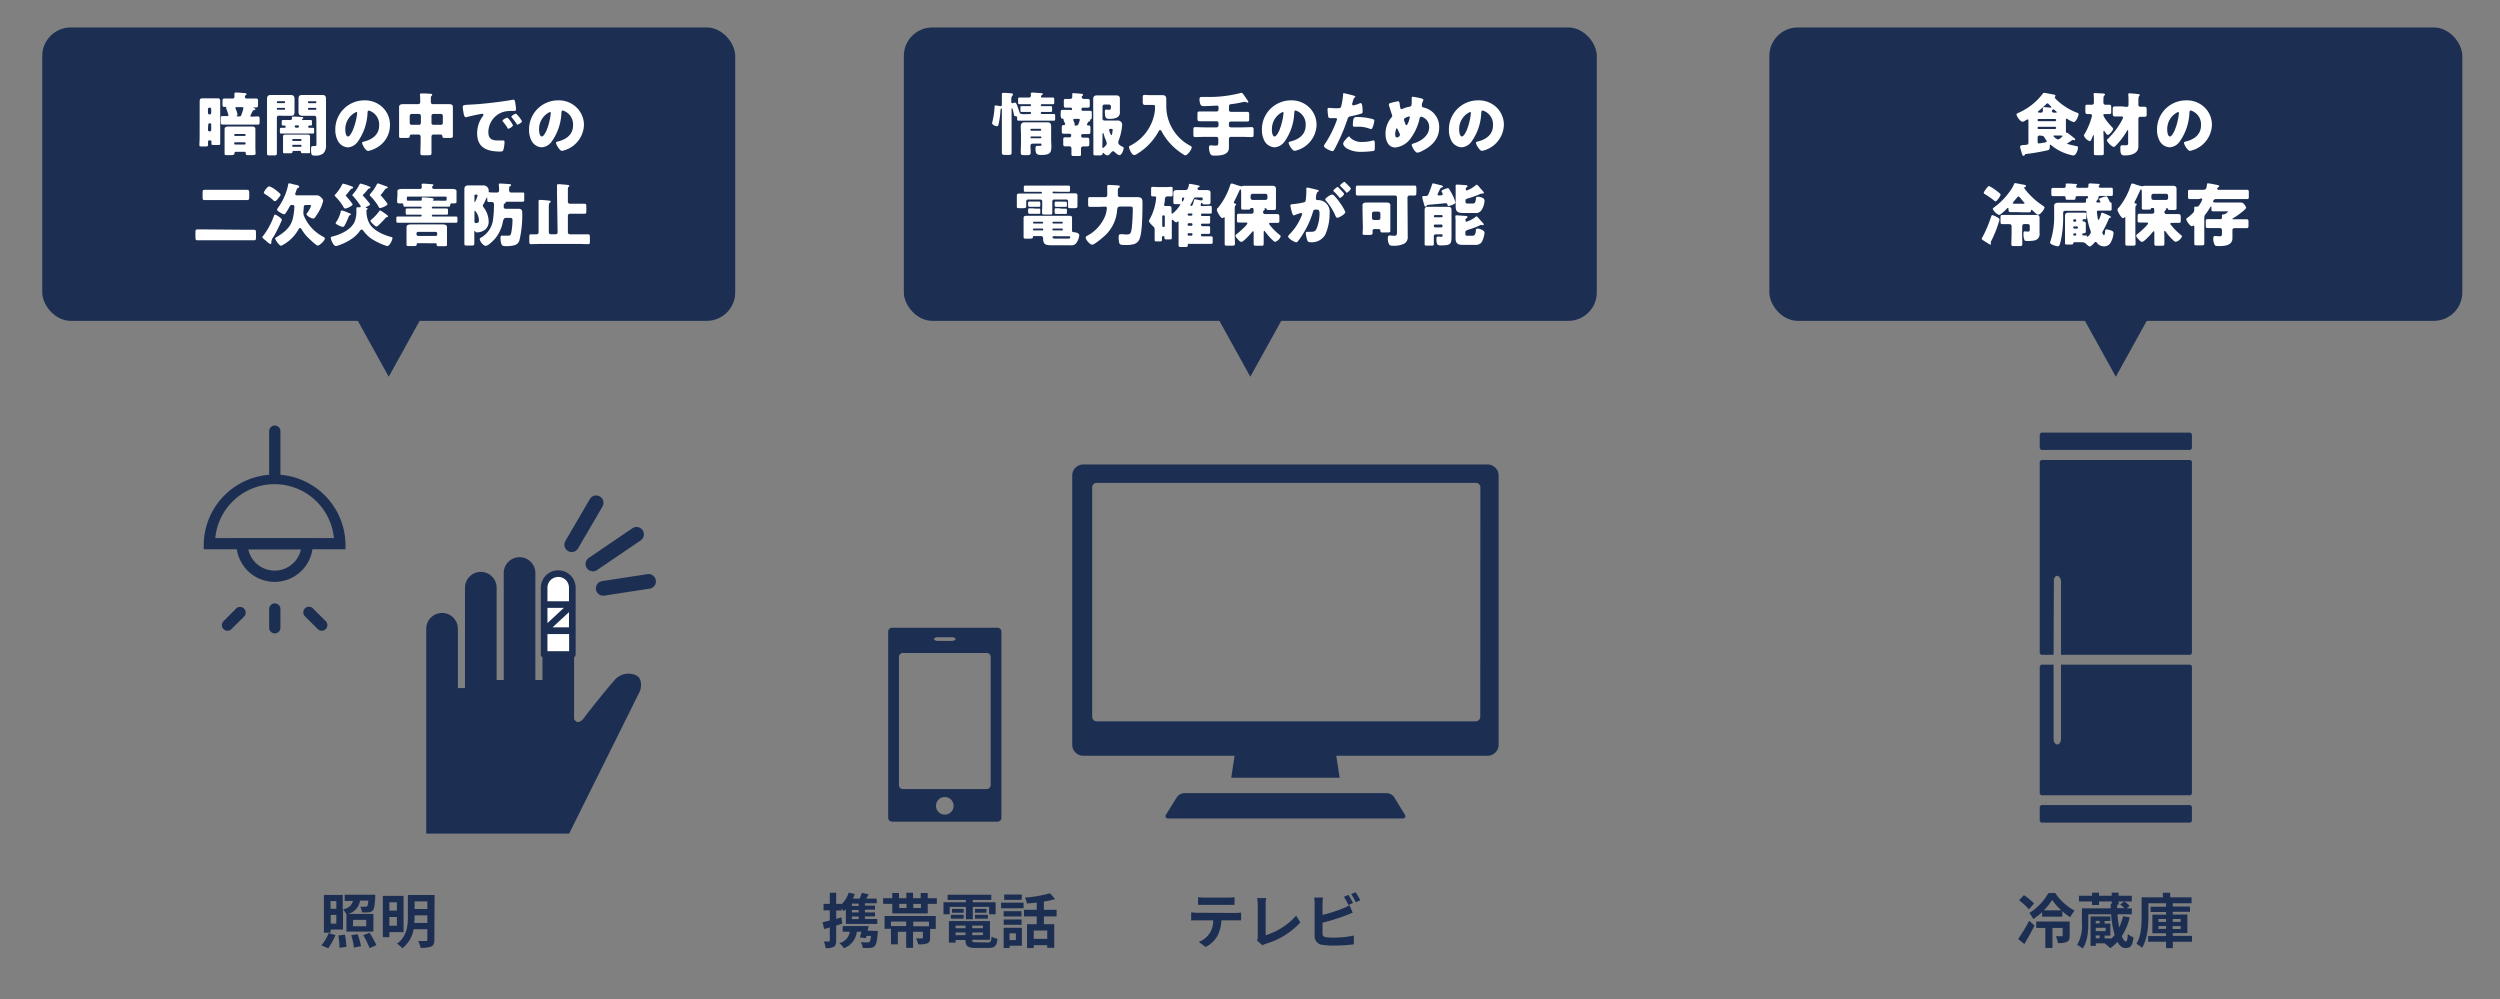 <svg id="レイヤー_1" data-name="レイヤー 1" xmlns="http://www.w3.org/2000/svg" width="548" height="219" viewBox="0 0 548 219">
  <rect x="0" y="0" width="548" height="219" fill="#808080" stroke="none"/>
  <defs>
    <style>
      .cls-1, .cls-3 {
        fill: #1c2f53;
      }

      .cls-2, .cls-4 {
        fill: #fff;
      }

      .cls-3, .cls-4 {
        stroke: #1c2f53;
        stroke-linecap: round;
        stroke-linejoin: round;
      }

      .cls-3 {
        stroke-width: 0.5px;
      }

      .cls-4 {
        stroke-width: 3.22px;
      }
    </style>
  </defs>
  <rect class="cls-1" x="9.26" y="6.02" width="151.9" height="64.31" rx="6.24"/>
  <rect class="cls-1" x="198.12" y="6.02" width="151.9" height="64.31" rx="6.24"/>
  <rect class="cls-1" x="387.84" y="6.02" width="151.9" height="64.31" rx="6.24"/>
  <path class="cls-1" d="M139.36,148a4,4,0,0,0-4.8,1.27c-1,1.08-5,6-6.47,8s-2.25.35-2.25.35V128.83a3.47,3.47,0,1,0-6.93,0v20.22h-1.56V125.42a3.47,3.47,0,0,0-6.93,0v23.63h-1.56V128.83a3.47,3.47,0,1,0-6.94,0v22h-1.55v-13a3.47,3.47,0,0,0-6.94,0v44.89h31.33l15.55-31.3S141.18,148.84,139.36,148Z"/>
  <g>
    <path class="cls-1" d="M60.2,138.84A1.23,1.23,0,0,1,59,137.61v-4a1.24,1.24,0,1,1,2.47,0v4a1.24,1.24,0,0,1-1.24,1.23"/>
    <path class="cls-1" d="M70.53,138.26a1.22,1.22,0,0,1-.87-.36l-2.81-2.8a1.23,1.23,0,0,1,1.74-1.75l2.81,2.81a1.23,1.23,0,0,1-.87,2.1"/>
    <path class="cls-1" d="M49.87,138.26a1.23,1.23,0,0,1-.87-2.1l2.8-2.81a1.24,1.24,0,0,1,1.75,1.75l-2.81,2.8a1.24,1.24,0,0,1-.87.36"/>
    <path class="cls-1" d="M75.73,120.4H44.66v-1.23a15.54,15.54,0,0,1,31.07,0Zm-28.54-2.46h26a13.06,13.06,0,0,0-26,0"/>
    <path class="cls-1" d="M60.2,127.55a8.39,8.39,0,0,1-8.38-8.38v-1.23H68.58v1.23a8.39,8.39,0,0,1-8.38,8.38m-5.78-7.15a5.91,5.91,0,0,0,11.56,0Z"/>
    <path class="cls-1" d="M60.2,106.1A1.23,1.23,0,0,1,59,104.87V94.41a1.24,1.24,0,0,1,2.47,0v10.46a1.24,1.24,0,0,1-1.24,1.23"/>
  </g>
  <g>
    <path class="cls-1" d="M307.92,178.53c.3.48.08.88-.49.88H256.11c-.58,0-.8-.4-.5-.88l2.37-3.79a2.07,2.07,0,0,1,1.59-.88H304a2.08,2.08,0,0,1,1.6.88Zm20.58-74.29v59a2.42,2.42,0,0,1-2.43,2.42H292.92l.73,4.82H269.89l.73-4.82H237.46a2.42,2.42,0,0,1-2.43-2.42V104.24a2.43,2.43,0,0,1,2.43-2.43h88.61a2.43,2.43,0,0,1,2.43,2.43m-4,2.6a1,1,0,0,0-1-1H240.41a1,1,0,0,0-1,1v50.28a1,1,0,0,0,1,1h83.06a1,1,0,0,0,1-1Z"/>
    <path class="cls-1" d="M219.51,179.26a.86.86,0,0,1-.86.85h-23.1a.86.86,0,0,1-.86-.85V138.45a.86.86,0,0,1,.86-.85h23.1a.86.86,0,0,1,.86.85ZM217.16,144a.86.86,0,0,0-.86-.86H197.9a.85.85,0,0,0-.85.86V172.1a.86.86,0,0,0,.85.86h18.4a.87.87,0,0,0,.86-.86ZM207.1,174.71a1.93,1.93,0,1,0,1.93,1.93,1.93,1.93,0,0,0-1.93-1.93m2.35-34.63c0-.22-.39-.41-.86-.41h-3c-.47,0-.85.19-.85.41s.38.41.85.41h3c.47,0,.86-.18.86-.41"/>
  </g>
  <path class="cls-1" d="M480.47,146v28l-.31.32H447.42l-.31-.32V146l.31-.31h2.73V162c0,.66.37,1.19.8,1.19s.82-.55.82-1.21V145.7h28.39Zm-.31,30.47H447.42l-.31.31V180l.31.31h32.74l.31-.31v-3.17Zm0-75.64H447.42l-.31.31v42.08l.31.31h2.73l.06-16.56c.12-.45.41-.76.74-.76s.82.54.82,1.21v16.11h28.39l.31-.31V101.15Zm0-6H447.42l-.31.31v3.16l.31.32h32.74l.31-.32V95.2Z"/>
  <g>
    <path class="cls-2" d="M119.28,143.45V128.83a3.08,3.08,0,0,1,3.08-3.09h0a3.09,3.09,0,0,1,3.09,3.09v14.62Z"/>
    <path class="cls-3" d="M122.36,125.26a3.57,3.57,0,0,0-3.56,3.57v14.62a.48.48,0,0,0,.48.48h6.17a.48.48,0,0,0,.48-.48V128.83A3.57,3.57,0,0,0,122.36,125.26ZM119.75,133h4.48l-4.48,4.15Zm5.22.61v4.15h-4.48Zm-2.61-7.4a2.61,2.61,0,0,1,2.61,2.61v3.23h-5.22v-3.23A2.61,2.61,0,0,1,122.36,126.22ZM119.75,143v-4.26H125V143Z"/>
  </g>
  <line class="cls-4" x1="125.32" y1="119.4" x2="130.68" y2="110.21"/>
  <line class="cls-4" x1="129.96" y1="123.63" x2="139.53" y2="117.12"/>
  <line class="cls-4" x1="132.22" y1="128.97" x2="142.17" y2="127.44"/>
  <g>
    <path class="cls-2" d="M43.77,23.32c0-.4,0-.81,0-1.21s.21-.56.63-.56l1.12,0h1l1.11,0c.42,0,.64.11.64.56s0,.81,0,1.21v6.53c0,.55,0,1.09,0,1.63,0,.27-.13.3-.45.3h-.9c-.45,0-.57,0-.57-.28s0-.27,0-.41c0-.3-.12-.31-.35-.31H45.9c-.23,0-.3.1-.3.31s0,.47,0,.69-.12.32-.42.32h-.88c-.45,0-.59,0-.59-.27,0-.56.05-1.11.05-1.67Zm1.81,1.41a.36.36,0,0,0,.36.36h0a.35.35,0,0,0,.36-.36v-.79a.35.35,0,0,0-.36-.36h0a.36.36,0,0,0-.36.36Zm0,3.72a.36.36,0,0,0,.36.36h0a.35.35,0,0,0,.36-.36V27.4A.35.35,0,0,0,46,27h0a.37.37,0,0,0-.36.36Zm9.29-3c0,.09.18.12.39.12s1-.05,1.21-.05c.42,0,.44.18.44.66v.57c0,.53-.17.56-.42.56-.5,0-1,0-1.47,0H50.28c-.65,0-1.08,0-1.35,0-.53,0-.53-.14-.53-.68V26c0-.39,0-.56.42-.56s.66,0,1,0c.12,0,.25,0,.25-.18a7.6,7.6,0,0,0-.4-1.26,1.15,1.15,0,0,1-.09-.34s0-.05,0-.06a.15.15,0,0,0,0-.09s0-.08-.11-.08h-.22c-.36,0-.48,0-.48-.57v-.7c0-.41.06-.56.45-.56l1.44,0H51c.27,0,.39-.16.39-.43s0-.63,0-.66c0-.2.16-.23.31-.23.42,0,1.17.06,1.77.12.32,0,.57.06.57.24s-.07.14-.18.21a.48.48,0,0,0-.18.39c0,.3.24.36.48.36h.53l1.45,0c.39,0,.42.17.42.57V23c0,.54-.15.55-.49.55h-.42s-.12,0-.12.06.09.07.12.09c.21.06.33.1.33.25s-.14.18-.29.2a.28.28,0,0,0-.28.16A9.17,9.17,0,0,0,54.87,25.41ZM51.7,33.27c-.22,0-.31.18-.31.37s-.14.36-.66.36h-.9c-.44,0-.6,0-.6-.33s0-.85,0-1.38V29.38c0-.37,0-.7,0-1.05,0-.58.51-.6,1-.6s.93,0,1.4,0h2c.46,0,.93,0,1.41,0s.94,0,.94.6c0,.33,0,.68,0,1.05v2.91c0,.47.05,1.17.05,1.38s-.18.33-.63.33h-.84c-.57,0-.68,0-.69-.36s-.11-.37-.32-.37Zm-.36-3.65a.19.19,0,0,0,.2.18h2.1a.18.18,0,0,0,.19-.18v-.06a.2.2,0,0,0-.19-.19h-2.1a.2.2,0,0,0-.2.19Zm0,1.86a.2.2,0,0,0,.2.2h2.1a.2.2,0,0,0,.19-.2v-.1a.2.2,0,0,0-.19-.2h-2.1c-.12,0-.18.09-.2.2Zm.5-8c-.11,0-.23,0-.23.15a1.06,1.06,0,0,0,.11.38,5,5,0,0,1,.34,1.08.27.27,0,0,1-.13.25.14.14,0,0,0-.06.11c0,.06,0,.07.09.07h.51c.34,0,.39-.16.54-.63a6.92,6.92,0,0,0,.34-1.18c0-.2-.15-.23-.34-.23Z"/>
    <path class="cls-2" d="M61.11,25.35a.4.4,0,0,0-.42.42v5.56c0,.77,0,1.53,0,2.31,0,.38-.16.42-.61.42h-.91c-.49,0-.64,0-.64-.43,0-.77,0-1.53,0-2.3V23.26c0-.54,0-1.08,0-1.6s.23-.84.81-.84,1,0,1.47,0h1.49c.48,0,1,0,1.44,0s.82.18.82.84c0,.42,0,.82,0,1.24v.41c0,.42,0,.82,0,1.24,0,.59-.21.84-.81.84s-1,0-1.45,0Zm1.38-3a.17.17,0,0,0-.18-.16H60.85a.16.16,0,0,0-.16.16v.09a.17.17,0,0,0,.16.17h1.46c.1,0,.16-.06.18-.17Zm0,1.46c0-.11-.08-.17-.18-.17H60.85a.17.17,0,0,0-.16.17v.07a.16.16,0,0,0,.16.18h1.46a.17.17,0,0,0,.18-.18Zm4.11,2.5,1.47,0c.28,0,.31.09.31.33v.51c0,.32,0,.36-.33.36h-.19a.29.29,0,0,0-.3.29.24.24,0,0,0,.24.22c.24,0,.49,0,.75,0s.31.08.31.38v.51c0,.28,0,.36-.33.36-.46,0-.94,0-1.42,0h-4c-.48,0-1,0-1.43,0-.3,0-.33-.08-.33-.36v-.47c0-.37.05-.42.33-.42s.44,0,.66,0,.29-.13.29-.22a.3.3,0,0,0-.29-.29H62.1c-.27,0-.35,0-.35-.39v-.43c0-.33.06-.38.33-.38l1.26,0h.26A.35.35,0,0,0,64,26v-.11a.36.36,0,0,1,0-.15c0-.18.17-.18.3-.18.41,0,1.14,0,1.55.09l.15,0c.25,0,.48,0,.48.19s-.06.12-.14.17a.24.24,0,0,0-.12.16.16.16,0,0,0,.17.15Zm-2.27,6.78a.25.25,0,0,0-.24.27c0,.21-.16.24-.63.24h-1c-.27,0-.42,0-.42-.27s0-.54,0-.84V30.84c0-.3,0-.62,0-.92s.22-.42.52-.42.81,0,1.22,0h2.43l1.21,0c.3,0,.54.08.54.42s0,.62,0,.92v1.63c0,.29,0,.57,0,.86s-.16.25-.4.25h-1c-.48,0-.57,0-.58-.27a.28.28,0,0,0-.24-.24Zm-.27-2.38c0,.1.08.18.17.18h1.69a.18.18,0,0,0,.17-.18v-.08a.17.17,0,0,0-.17-.16H64.23a.17.17,0,0,0-.17.16Zm0,1.29a.18.18,0,0,0,.17.18h1.69a.18.18,0,0,0,.17-.18V31.9a.17.17,0,0,0-.17-.16H64.23a.17.17,0,0,0-.17.16Zm1.14-4a.35.35,0,0,0,.35-.3.25.25,0,0,0-.26-.22h-.45a.24.24,0,0,0-.25.21c0,.15.12.3.39.31Zm4.14-2.2a.42.42,0,0,0-.42-.42H67.69c-.48,0-1,0-1.44,0s-.82-.18-.82-.84c0-.42,0-.82,0-1.24V22.9c0-.42,0-.82,0-1.24,0-.59.21-.84.81-.84s1,0,1.45,0h1.5c.48,0,1,0,1.46,0s.81.13.81.84c0,.52,0,1.06,0,1.6V31c0,.24,0,.51,0,.76a2.43,2.43,0,0,1-.57,1.85,2.69,2.69,0,0,1-1.89.49c-.63,0-.82-.06-.82-1.26,0-.45,0-.81.33-.81L69,32c.31,0,.37-.09.37-.41Zm0-3.44a.16.16,0,0,0-.16-.16h-1.5a.17.17,0,0,0-.17.16v.09a.18.18,0,0,0,.17.17h1.5a.16.16,0,0,0,.16-.17Zm0,1.46a.16.16,0,0,0-.16-.17h-1.5a.18.18,0,0,0-.17.17v.07a.17.17,0,0,0,.17.18h1.5a.16.16,0,0,0,.16-.18Z"/>
    <path class="cls-2" d="M83.89,23.56a5.27,5.27,0,0,1,1.59,3.86,5.63,5.63,0,0,1-3,5,5.82,5.82,0,0,1-1.79.67c-.52,0-1.32-1.38-1.32-1.8,0-.13.14-.19.57-.3,1.74-.45,3.17-1.54,3.17-3.46a3.18,3.18,0,0,0-2.25-3.29c-.26,0-.29.27-.3.54a11.68,11.68,0,0,1-2.15,6.29,2.9,2.9,0,0,1-2.17,1.24A2.67,2.67,0,0,1,74,30.75a5,5,0,0,1-.5-2.25A6.36,6.36,0,0,1,79.84,22,5.56,5.56,0,0,1,83.89,23.56Zm-8.2,4.91c0,.36.09,1.45.61,1.45.36,0,.87-1,1-1.3a13.42,13.42,0,0,0,1-3.84c0-.12-.06-.23-.2-.23A4.12,4.12,0,0,0,75.69,28.47Z"/>
    <path class="cls-2" d="M95,29.49a.41.41,0,0,0-.42.42v1.24c0,.81,0,1.61,0,2.42,0,.42-.17.46-.71.46h-1c-.51,0-.72,0-.72-.43,0-.83.05-1.64.05-2.45V29.91a.42.42,0,0,0-.42-.42h-1.5c-.29,0-.47.12-.48.4s-.14.35-.59.35h-1c-.54,0-.73,0-.73-.35s0-.94,0-1.44V24.54c0-.38,0-.74,0-1.08,0-.62.57-.63,1-.63s1,0,1.47,0h1.69a.42.42,0,0,0,.47-.45v-.27a10.29,10.29,0,0,0-.05-1.25.71.71,0,0,1,0-.15c0-.21.16-.22.31-.22.62,0,1.25,0,1.85.06.15,0,.51,0,.51.22s-.06.15-.15.23a1,1,0,0,0-.14.64v.72a.43.43,0,0,0,.48.47H96.8c.48,0,1,0,1.47,0s1,0,1,.61c0,.33,0,.68,0,1.1v3.91c0,.5,0,1.19,0,1.44s-.17.35-.71.35h-.88c-.54,0-.66,0-.69-.33a.43.43,0,0,0-.5-.42Zm-5.19-2.55a.4.4,0,0,0,.42.42h1.61a.42.42,0,0,0,.42-.42V25.39a.44.44,0,0,0-.42-.42H90.23a.44.44,0,0,0-.42.42Zm7.26-1.55a.42.42,0,0,0-.42-.42H95a.42.42,0,0,0-.42.42v1.55a.41.41,0,0,0,.42.42h1.65a.4.4,0,0,0,.42-.42Z"/>
    <path class="cls-2" d="M101.44,23.49c0-.47.16-.48,1.81-.57l1.07-.06c1.89-.12,6.24-.62,8.07-1a.41.41,0,0,1,.15,0c.27,0,.31.21.37.5a10.45,10.45,0,0,1,.2,1.66c0,.29-.17.29-.81.3a6.26,6.26,0,0,0-2.15.27,4.66,4.66,0,0,0-3.1,4.38c0,1.43.75,1.82,2.07,1.82.37,0,.87,0,1.08,0s.39,0,.39.33a6.8,6.8,0,0,1-.26,1.76c-.12.3-.33.34-.64.34-2.78,0-5.1-.72-5.1-4a6.26,6.26,0,0,1,1.29-3.82.5.5,0,0,0,.09-.23c0-.13-.11-.22-.27-.22a5.92,5.92,0,0,0-.81.13c-.8.15-1.83.38-2.61.6a.76.76,0,0,1-.21,0c-.32,0-.42-.67-.5-1.14A8.81,8.81,0,0,1,101.44,23.49Zm10,2.49a6.61,6.61,0,0,1,1,1.47c0,.3-.81.76-1,.76s-.11,0-.3-.34-.59-.83-.92-1.25a.23.23,0,0,1-.07-.16c0-.21.84-.66,1-.66S111.34,25.9,111.4,26Zm3,.55c0,.3-.79.78-1,.78s-.18-.13-.22-.21a13.62,13.62,0,0,0-1-1.3.43.43,0,0,1-.12-.23c0-.19.82-.66,1-.66A5.64,5.64,0,0,1,114.38,26.53Z"/>
    <path class="cls-2" d="M126.38,23.56A5.31,5.31,0,0,1,128,27.42a6,6,0,0,1-4.8,5.65c-.53,0-1.32-1.38-1.32-1.8,0-.13.13-.19.57-.3,1.74-.45,3.16-1.54,3.16-3.46a3.18,3.18,0,0,0-2.25-3.29c-.25,0-.28.27-.3.54a11.59,11.59,0,0,1-2.14,6.29,2.93,2.93,0,0,1-2.18,1.24,2.68,2.68,0,0,1-2.28-1.54,5.16,5.16,0,0,1-.49-2.25A6.36,6.36,0,0,1,122.33,22,5.56,5.56,0,0,1,126.38,23.56Zm-8.21,4.91c0,.36.09,1.45.62,1.45.36,0,.87-1,1-1.3a13.69,13.69,0,0,0,.94-3.84c0-.12-.06-.23-.19-.23A4.11,4.11,0,0,0,118.17,28.47Z"/>
    <path class="cls-2" d="M53.68,50.36c.68,0,1.35,0,2,0,.4,0,.43.18.43.71v.9c0,.52,0,.7-.43.7-.68,0-1.35,0-2,0H45.27c-.68,0-1.35,0-2,0-.4,0-.43-.18-.43-.7V51c0-.53,0-.71.43-.71.68,0,1.35,0,2,0ZM52.3,41.61c.62,0,1.25,0,1.86,0,.42,0,.47.18.47.7v.84c0,.54-.05.71-.47.71l-1.86,0H46.74c-.62,0-1.25,0-1.88,0-.42,0-.45-.17-.45-.69v-.86c0-.52,0-.7.45-.7.63,0,1.26,0,1.88,0Z"/>
    <path class="cls-2" d="M61.79,48.23a33.13,33.13,0,0,1-1.62,3.3l-.21.36A2.19,2.19,0,0,0,59.48,53v.09c0,.15,0,.41-.23.41a3.63,3.63,0,0,1-.87-.66l-.16-.14c-.2-.15-.71-.51-.71-.72s.09-.15.12-.21A16.18,16.18,0,0,0,60,47.46c.07-.19.13-.42.3-.42S61.79,47.79,61.79,48.23Zm-3.45-6.84c.16-.23.42-.54.72-.54a5.25,5.25,0,0,1,1.63,1c.5.4.8.63.8.84s-.17.37-.38.64c-.06.08-.13.15-.19.24s-.41.53-.65.53-.37-.21-.48-.32a14.73,14.73,0,0,0-1.66-1.21c-.15-.11-.3-.2-.3-.33A2,2,0,0,1,58.34,41.39ZM64,44.94a.49.49,0,0,0-.5.3c-.16.33-.45.81-.66,1.14s-.36.59-.58.59-1.53-.68-1.53-1a1.71,1.71,0,0,1,.3-.54,13.15,13.15,0,0,0,2.13-4.88c0-.16,0-.36.24-.36s1.09.26,1.27.29c.53.1.9.18.9.43s-.09.21-.22.27-.23.12-.38.54c-.06.15-.13.38-.24.68a1.13,1.13,0,0,0,0,.18c0,.24.26.24.44.24h3.18c.46,0,.91,0,1.17,0s.57.16.93.51a1.13,1.13,0,0,1,.39.66,8.62,8.62,0,0,1-.92,2.34A14.67,14.67,0,0,1,69,47.72a.39.39,0,0,1-.3.18c-.54,0-1.53-.65-1.53-.95,0-.06.11-.19.14-.25a4.93,4.93,0,0,0,.87-1.58c0-.16-.17-.18-.3-.18h-.72c-.56,0-.56.14-.6.81,0,.18-.06.6-.06.74v.15a1.91,1.91,0,0,0,.13.69,9.08,9.08,0,0,0,4.16,4.53c.15.09.42.22.42.39,0,.55-1.22,1.59-1.56,1.59s-2.18-1.77-2.54-2.18a10.87,10.87,0,0,1-1-1.39c-.08-.12-.2-.29-.35-.29s-.24.15-.3.26a8.74,8.74,0,0,1-3.82,3.63c-.45,0-1.31-1.31-1.31-1.55s.24-.3.38-.39c1.57-1,2.95-2,3.45-3.93a12.21,12.21,0,0,0,.36-2.76c0-.21-.15-.3-.35-.3Z"/>
    <path class="cls-2" d="M80.34,46.7a3.67,3.67,0,0,0,.11.81,5,5,0,0,0,.6,1.59c.84,1.41,3,2.41,4.54,2.8.29.08.44.11.44.26,0,.4-.6,1.77-1.13,1.77a1.14,1.14,0,0,1-.33-.08,14.51,14.51,0,0,1-2.95-1.39,7.25,7.25,0,0,1-1.89-1.77c-.15-.21-.27-.36-.47-.36s-.3.19-.39.31a7.14,7.14,0,0,1-1.71,1.67,11.34,11.34,0,0,1-3,1.48,1.71,1.71,0,0,1-.55.14c-.51,0-1.1-1.41-1.1-1.79,0-.21.11-.24.62-.37,1.71-.45,3.82-1.47,4.6-3.15a6.17,6.17,0,0,0,.39-2.52v-.38c0-.27.11-.28.23-.28l.45,0c.1,0,.27,0,.27-.2a.54.54,0,0,0-.14-.27,16,16,0,0,0-1.56-2c-.09-.08-.15-.14-.15-.2s.21-.28.27-.36a10,10,0,0,0,1.22-1.8c.18-.34.21-.37.31-.37a12.32,12.32,0,0,1,1.76.57c.16.06.43.15.43.3s-.19.19-.27.19-.21.09-.34.26-.69.84-1,1.11c0,.06-.07.07-.07.12a.12.12,0,0,0,0,.07c.32.29,1.17,1.34,1.46,1.68a.38.38,0,0,1,.12.21c0,.27-.59.51-.8.6s-.13.06-.13.12.07.09.12.11.27,0,.27.18a.25.25,0,0,1-.14.22.26.26,0,0,0-.13.23C80.36,46.38,80.34,46.55,80.34,46.7Zm-3.27-5.85c.12,0,.33.12.33.27s-.16.19-.27.22-.21.08-.52.48l-.3.38c-.12.16-.32.4-.45.54s-.08.06-.08.09a.09.09,0,0,0,0,.07c.24.23,1,1.14,1.21,1.44s.3.36.3.47c0,.33-1.29.9-1.59.9a.45.45,0,0,1-.4-.32,10.92,10.92,0,0,0-1.71-2.23c-.08-.08-.23-.23-.23-.33s.15-.24.23-.32a8.69,8.69,0,0,0,1.3-1.87c.18-.33.2-.38.33-.38A11.46,11.46,0,0,1,77.07,40.85Zm-3.3,7.72a6.88,6.88,0,0,0,.9-2.1c0-.19.08-.34.27-.34a8.05,8.05,0,0,1,1.29.46l.45.18c.12,0,.21.09.21.23s-.12.16-.22.19-.15.11-.3.45a2.79,2.79,0,0,1-.17.41,9.88,9.88,0,0,1-.67,1.39c-.12.2-.18.29-.33.29a2.91,2.91,0,0,1-1-.33c-.39-.21-.63-.33-.63-.53A.65.65,0,0,1,73.77,48.57Zm10.7-7.8c.3.11.52.18.52.33s-.16.17-.27.2a.39.39,0,0,0-.33.21,11.54,11.54,0,0,1-.84,1.11c-.09.1-.12.12-.12.16s0,.06.06.09a15.93,15.93,0,0,1,1.38,1.7c.06.09.08.13.08.18,0,.3-1.32.85-1.61.85s-.25-.13-.4-.39A11.75,11.75,0,0,0,81.21,43c-.06-.06-.16-.15-.16-.25s.13-.27.22-.38a8.43,8.43,0,0,0,1.23-1.78c.17-.3.21-.38.36-.38a1.26,1.26,0,0,1,.33.09ZM84.66,47c.17.12.39.27.39.41s-.15.18-.27.19-.18.08-.27.18a20.77,20.77,0,0,1-1.6,1.65.76.76,0,0,1-.42.23c-.21,0-1.29-1-1.29-1.25,0-.1.15-.21.31-.36a10.08,10.08,0,0,0,1.65-1.8c0-.06.11-.13.17-.13A9.23,9.23,0,0,1,84.66,47Z"/>
    <path class="cls-2" d="M87.12,42.78c0-.21,0-.43,0-.64a2,2,0,0,1,0-.24c0-.48.64-.48,1-.48.56,0,1.11,0,1.67,0H92a.42.42,0,0,0,.47-.41,3,3,0,0,0-.05-.42v-.13c0-.2.18-.2.32-.2.51,0,1.38.08,1.89.12.12,0,.36,0,.36.2s-.08.12-.15.18a.32.32,0,0,0-.12.25.42.42,0,0,0,.48.41h2.2c.56,0,1.11,0,1.67,0,.33,0,1,0,1,.48,0,.1,0,.48,0,.88v.74c0,.16,0,.33,0,.48s0,.18,0,.25c0,.3-.24.33-.59.33H99c-.21,0-.3.12-.31.32s0,.4-.32.4l-1.48,0H94.86a.19.19,0,0,0-.2.2v0a.19.19,0,0,0,.2.2H96.4c.5,0,1,0,1.49,0,.28,0,.31.15.31.45v.48c0,.28,0,.43-.31.43-.5,0-1,0-1.49,0H94.86a.19.19,0,0,0-.2.2v0a.19.19,0,0,0,.2.2h3.61c.5,0,1,0,1.49,0,.28,0,.31.16.31.45v.48c0,.28,0,.43-.31.43-.5,0-1,0-1.49,0H88.68c-.5,0-1,0-1.49,0-.28,0-.31-.15-.31-.43v-.5c0-.3,0-.43.33-.43l1.47,0h3.55a.2.2,0,0,0,.2-.2v0a.2.2,0,0,0-.2-.2h-1.5l-1.48,0c-.29,0-.32-.15-.32-.43v-.5c0-.31,0-.43.33-.43.5,0,1,0,1.47,0h1.5a.2.2,0,0,0,.2-.2v0a.2.2,0,0,0-.2-.2h-2c-.5,0-1,0-1.5,0-.3,0-.3-.18-.32-.43s-.15-.29-.36-.29h-.42c-.28,0-.57,0-.57-.33,0-.07,0-.18,0-.25s0-.32,0-.48ZM91.68,53.3c-.23,0-.35.1-.35.33s-.16.31-.64.31h-1c-.39,0-.58,0-.58-.31,0-.09,0-.6,0-1V50.72c0-.36,0-.65,0-.93,0-.6.71-.6,1.14-.6s.93,0,1.41,0h3.77c.46,0,.94,0,1.41,0s1.14,0,1.14.6c0,.24,0,.54,0,.87v2c0,.48,0,.87,0,1,0,.28-.19.31-.66.31h-1c-.44,0-.6,0-.6-.34s-.15-.3-.35-.3ZM97.3,44c.6,0,.6,0,.6-.35v-.39a.16.16,0,0,0-.16-.16H89.35a.16.16,0,0,0-.16.16v.47c0,.16,0,.25.18.25h.06l.81,0h2c.13,0,.21-.06.21-.18l0-.24a.41.41,0,0,1,0-.11c0-.18.16-.19.3-.19s1,.06,1.6.12.71.16.71.25,0,.12-.11.17-.06,0-.06.09.12.09.18.09Zm-6,7.36a.35.35,0,0,0,.36.36h3.82a.35.35,0,0,0,.36-.36v-.18a.36.36,0,0,0-.36-.36H91.65a.36.36,0,0,0-.36.36Z"/>
    <path class="cls-2" d="M110.4,45.3a.43.43,0,0,0,.41.47h1.75l1.08,0c.81,0,.84.4.84,1.12a23.75,23.75,0,0,1-.6,5.69,1.49,1.49,0,0,1-1,1.14,6.43,6.43,0,0,1-1.75.24c-.59,0-1,0-1.17-.35a3.34,3.34,0,0,1-.24-1.33c0-.36,0-.62.28-.62s.65,0,1.13,0c.67,0,.79,0,.94-.66a15.42,15.42,0,0,0,.27-2.79c0-.42-.18-.45-.84-.45h-.57c-.6,0-.64.61-.78,1.26a8.6,8.6,0,0,1-1.44,3.06c-.36.46-1.65,1.81-2.23,1.81s-1.32-1.06-1.32-1.47c0-.18.15-.27.28-.34a5.27,5.27,0,0,0,2.64-4,24.26,24.26,0,0,0,.2-3.3.46.46,0,0,0-.45-.5l-.66,0c-.29,0-.36-.16-.36-.42v-.37c0-.05,0-.17-.08-.17s-.16.23-.25.42c-.15.36-.33.71-.51,1a1,1,0,0,0-.14.36.63.63,0,0,0,.15.32,5.21,5.21,0,0,1,1.13,3,2.29,2.29,0,0,1-.71,1.87,3,3,0,0,1-1.8.65c-.34,0-.4-.15-.46-.27a.13.13,0,0,0-.09-.06c-.08,0-.08.12-.08.16v.32c0,.76,0,1.53,0,2.29,0,.39-.15.44-.6.44h-1c-.43,0-.58,0-.58-.42,0-.77,0-1.55,0-2.31v-8c0-.54,0-1.08,0-1.61s.24-.84.84-.84,1,0,1.41,0h.92c.45,0,.75,0,1.08,0a1.16,1.16,0,0,1,1.08,1,.61.61,0,0,1,0,.21.39.39,0,0,0,0,.14c0,.18.06.21,1.52.21H109a.43.43,0,0,0,.4-.48,8.53,8.53,0,0,0-.06-1.14.71.71,0,0,1,0-.14c0-.21.18-.21.34-.21s1.52.09,1.88.12c.15,0,.46,0,.46.21s-.13.21-.24.27-.18.14-.18.87c0,.27.11.5.42.5h1c.51,0,1,0,1.5,0s.39.12.39.67v.89c0,.3,0,.46-.39.46s-1,0-1.5,0H111a.13.13,0,0,0-.15.13c0,.14-.08.18-.29.3s-.12.23-.12.45ZM104,44.12c0,.06,0,.19.09.19a4.43,4.43,0,0,0,.59-1.45c0-.18-.09-.2-.21-.2h-.27a.19.19,0,0,0-.2.2Zm0,4.51c0,.14.14.27.35.27.4,0,.63-.16.63-.58a3.22,3.22,0,0,0-.86-2.13c-.09,0-.12.1-.12.18Z"/>
    <path class="cls-2" d="M122.09,42.14a12.45,12.45,0,0,0,0-1.29,1.5,1.5,0,0,1,0-.24c0-.2.15-.23.3-.23l.41,0c.42.05,1.38.11,1.74.17.12,0,.24.06.24.21s-.08.13-.17.22a.54.54,0,0,0-.13.42c0,.47,0,.92,0,1.37v1.47a.42.42,0,0,0,.42.42h1.35c.62,0,1.23,0,1.85,0,.39,0,.42.16.42.66v.88c0,.48,0,.65-.41.65-.63,0-1.24,0-1.86,0h-1.35a.42.42,0,0,0-.42.42v3.67a.43.43,0,0,0,.42.42h2c.67,0,1.35,0,2,0,.37,0,.4.16.4.64v.87c0,.48,0,.65-.4.65-.69,0-1.37-.05-2-.05h-8.46c-.68,0-1.35.05-2,.05-.39,0-.42-.17-.42-.65v-.87c0-.48,0-.64.42-.64s.81,0,1.2,0a.42.42,0,0,0,.42-.42V45.18c0-.37,0-.76,0-1,0,0,0-.09,0-.13,0-.2.15-.23.32-.23l.39,0c.42.05,1.35.11,1.71.17.12,0,.22.06.22.21s-.09.18-.18.24-.22.22-.22.81v5.68a.42.42,0,0,0,.42.42h1.09a.41.41,0,0,0,.42-.42Z"/>
  </g>
  <g>
    <path class="cls-2" d="M225.81,25a.19.19,0,0,0,.18-.2V24.7a.17.17,0,0,0-.17-.16h-.19c-.54,0-1.08,0-1.64,0-.28,0-.31-.09-.31-.36v-.54c0-.29,0-.38.34-.38.54,0,1.08,0,1.61,0h.19a.17.17,0,0,0,.17-.16v-.08a.18.18,0,0,0-.18-.18h-.68l-1.62,0c-.31,0-.34-.09-.34-.41v-.6c0-.34,0-.45.36-.45.54,0,1.06,0,1.6,0h.42a.43.43,0,0,0,.44-.4c0-.05-.05-.35-.05-.44s.11-.25.3-.25,1.73.1,1.92.12.41,0,.41.19-.12.2-.21.26a.32.32,0,0,0-.18.28.23.23,0,0,0,.24.24h.72l1.59,0c.33,0,.36.11.36.45v.56c0,.36,0,.45-.35.45l-1.6,0h-.8a.19.19,0,0,0-.19.18v.05a.2.2,0,0,0,.19.19h.32c.54,0,1.06,0,1.6,0,.32,0,.36.08.36.39v.54c0,.29-.06.35-.45.35s-.76,0-1.51,0h-.32a.2.2,0,0,0-.19.19v.06a.2.2,0,0,0,.19.2h1c.54,0,1.07,0,1.61,0,.31,0,.34.1.34.43V26c0,.34,0,.45-.34.45-.54,0-1.07,0-1.61,0h-4.44c-.54,0-1.06,0-1.6,0-.3,0-.35-.11-.35-.35v-.28c0-.2-.07-.35-.3-.35l-.1,0c-.21,0-.26-.14-.29-.3a10.51,10.51,0,0,0-.3-1.26c0-.06,0-.17-.13-.17s-.09.11-.09.17V31.6c0,.63,0,1.28,0,1.91,0,.31-.12.45-.6.45h-.86c-.57,0-.67-.17-.67-.51,0-.62,0-1.23,0-1.85V23.91c0-.05,0-.14-.09-.14s-.19.06-.22.48a17.56,17.56,0,0,1-.44,3.09c-.06.2-.1.33-.34.33s-1.05-.28-1.05-.7a2.32,2.32,0,0,1,.1-.42,17.7,17.7,0,0,0,.44-3.09c0-.2,0-.35.22-.35s.65.09.81.12a1.41,1.41,0,0,0,.27.05c.24,0,.3-.18.3-.38v-.63c0-.52,0-1.05,0-1.59,0-.27.1-.33.48-.33s1,.06,1.36.09c.2,0,.6,0,.6.3,0,.12-.13.23-.21.3a1.75,1.75,0,0,0-.16.95v.3c0,.15,0,.34.24.34a.36.36,0,0,0,.19-.06,1.44,1.44,0,0,1,.36-.07c.27,0,.35.24.62,1,.13.36.25.72.37,1.08s.32.45,1,.45Zm.49,6.49a.43.43,0,0,0-.42.44c0,.48.05,1,.05,1.44s-.14.63-.56.63h-.87c-.58,0-.75-.05-.75-.62,0-.4.05-1.11.05-2.31V29.52c0-.57-.05-1.14-.05-1.71s.14-1,.86-1h4.93c.72,0,.87.3.87,1s0,1.14,0,1.71v1.11c0,.48.05,1,.05,1.44,0,1.42-.3,1.9-2.24,1.9-.82,0-1.24-.16-1.24-1.29,0-.36,0-.7.34-.7h.56c.27,0,.42,0,.42-.34,0-.08-.06-.15-.18-.17Zm-.42-3a.16.16,0,0,0,.17.17h2a.18.18,0,0,0,.17-.17v-.09a.17.17,0,0,0-.17-.16h-2a.17.17,0,0,0-.17.16Zm0,1.62a.19.19,0,0,0,.2.2h2a.2.2,0,0,0,.2-.2v0a.19.19,0,0,0-.2-.2h-2a.19.19,0,0,0-.2.2Z"/>
    <path class="cls-2" d="M238.25,27.27a.22.22,0,0,0,.23.22h.12c.39,0,.42.2.42.6v.35c0,.78,0,.94-.44.94s-.79,0-1.2,0a.39.39,0,0,0-.4.4.38.38,0,0,0,.39.39c.36,0,.71,0,1,0s.41.18.41.56v.84c0,.34-.08.52-.41.52s-.55,0-.8,0-.62.08-.62.42,0,.89,0,1.32-.19.36-.58.36h-.94c-.44,0-.57,0-.57-.42s0-.84,0-1.26a.42.42,0,0,0-.41-.43c-.33,0-.66,0-1,0s-.39-.21-.39-.6V30.7c0-.39,0-.6.39-.6s.69,0,1,0a.37.37,0,0,0,.36-.4.37.37,0,0,0-.4-.39c-.41,0-.82,0-1.24,0s-.43-.16-.43-.6v-.37c0-.89,0-.89.46-.92.14,0,.29-.09.29-.24a3,3,0,0,0-.18-.43,3.27,3.27,0,0,1-.17-.41s0-.12,0-.15c0-.18-.21-.18-.34-.18s-.3-.28-.3-.63v-.3c0-.81,0-1,.44-1s1,0,1.44,0h.19A.3.3,0,0,0,235,24v-.12a.29.29,0,0,0-.31-.28c-.38,0-.74,0-1.1,0s-.4-.19-.4-.61v-.36c0-.87,0-.95.42-.95l1,0a.43.43,0,0,0,.43-.42c0-.16,0-.49,0-.64s.11-.2.26-.2,1.27.09,1.55.12.54,0,.54.24-.07.15-.17.23a.36.36,0,0,0-.11.25.43.43,0,0,0,.44.42c.31,0,.59,0,.88,0s.45.14.45.48v.92c0,.43-.1.52-.53.52-.18,0-.43,0-.76,0h-.21a.32.32,0,0,0-.32.3V24a.28.28,0,0,0,.3.29h.13c.47,0,.95,0,1.41,0s.42.17.42.62v.49c0,.59,0,.69-.25.77a.15.15,0,0,0-.12.15s0,.07,0,.15-.12.15-.22.16a.3.3,0,0,0-.23.17s0,.07-.06.12A1.58,1.58,0,0,0,238.25,27.27Zm-2.75-1.22a.21.21,0,0,0-.23.21c0,.18.3.74.3.93a.17.17,0,0,1,0,.14.16.16,0,0,0-.06.12c0,.07,0,.07.22.07h.16c.39,0,.48-.22.58-.52a4.12,4.12,0,0,0,.22-.71c0-.18-.12-.24-.27-.24Zm4.13-2.85c0-.49,0-1,0-1.5s.24-.79.8-.79.85,0,1.27,0h1.55c.46,0,.93,0,1.39,0s.84.12.84.72c0,.4,0,.84,0,1.32v.52c0,.33,0,.65,0,1a1.25,1.25,0,0,1-.75,1.34,4,4,0,0,1-1.54.25c-.81,0-1-.25-1-1.59,0-.22,0-.45.3-.45s.4.05.64.05.38-.15.38-.41v-.34a.42.42,0,0,0-.42-.41h-1a.41.41,0,0,0-.42.42V26a.41.41,0,0,0,.42.42h2.79a1,1,0,0,1,.81.26.82.82,0,0,1,.29.63c0,.18-.08.79-.11,1a12,12,0,0,1-.67,2.52.94.94,0,0,0-.08.36c0,.46.39.73,1,1a.26.26,0,0,1,.18.28c0,.51-.49,1.55-.88,1.55s-.93-.54-1.14-.74a.43.43,0,0,0-.27-.13c-.23,0-.41.22-.54.39s-.48.54-.73.54a1.44,1.44,0,0,1-.79-.5.13.13,0,0,0-.13-.07c-.14,0-.14.15-.14.27s-.21.28-.58.28h-.86c-.42,0-.57,0-.57-.4,0-.72,0-1.44,0-2.18Zm2,9c0,.09,0,.22.14.22s.84-.63.84-1a1.13,1.13,0,0,0-.15-.46.54.54,0,0,0,0-.11,7.65,7.65,0,0,1-.54-1.5c0-.06-.07-.19-.15-.19s-.09.13-.09.25Zm2.3-3.65c0-.28-.18-.3-.48-.3-.09,0-.32,0-.32.23s.33,1.14.5,1.14S243.88,28.68,243.88,28.51Z"/>
    <path class="cls-2" d="M252.16,23c-.5,0-1,0-1.26,0s-.41-.18-.41-.66v-.87c0-.48,0-.66.41-.66s.73.05,1.26.05h1.78c.29,0,.57,0,.86,0,.67,0,.85.3.85,1,0,.45,0,.89,0,1.34A9.8,9.8,0,0,0,261,32a.34.34,0,0,1,.22.33c0,.45-.91,1.72-1.41,1.72a.85.85,0,0,1-.34-.15A14,14,0,0,1,256,30.87a12.45,12.45,0,0,1-1.33-2c-.08-.13-.2-.37-.38-.37s-.28.24-.36.37a13.12,13.12,0,0,1-4.53,4.77,2.29,2.29,0,0,1-.76.36c-.54,0-1.16-1.32-1.16-1.8,0-.15.12-.19.35-.31A10,10,0,0,0,253,25.17a8.09,8.09,0,0,0,.18-1.46c0-.69-.06-.7-.31-.7Z"/>
    <path class="cls-2" d="M269.38,24.1a.42.42,0,0,0,.42.42h1.7c.61,0,1.24,0,1.87,0,.42,0,.45.16.45.67V26c0,.49,0,.64-.45.64-.63,0-1.26,0-1.87,0h-1.7a.41.41,0,0,0-.42.42v.44a.42.42,0,0,0,.42.42h2.53c.69,0,1.37-.05,2.05-.05.38,0,.41.18.41.68v.84c0,.48,0,.66-.41.66-.68,0-1.36-.05-2.05-.05H269.8a.42.42,0,0,0-.42.42v.78c0,.41,0,.81,0,1.2,0,1.59-1.89,1.71-3.08,1.71-.44,0-.79,0-1-.39a3.3,3.3,0,0,1-.29-1.32c0-.22,0-.55.36-.55s.51.07.95.07c.69,0,.73-.12.73-.76v-.74a.42.42,0,0,0-.42-.42H264c-.68,0-1.35.05-2,.05-.38,0-.41-.17-.41-.65v-.87c0-.48,0-.66.41-.66.69,0,1.36.05,2,.05h2.68a.42.42,0,0,0,.42-.42V27a.41.41,0,0,0-.42-.42h-1.86c-.63,0-1.24,0-1.87,0-.42,0-.47-.16-.47-.69v-.76c0-.53,0-.69.47-.69.63,0,1.24,0,1.87,0h1.86a.42.42,0,0,0,.42-.42v-.57a.29.29,0,0,0-.27-.3c-.27,0-2,.11-3,.11-.49,0-.66-.18-.81-.72a3.27,3.27,0,0,1-.09-.75c0-.54.21-.54.62-.54.18,0,.6,0,.91,0a27.56,27.56,0,0,0,7.35-.83,1,1,0,0,1,.3-.07c.18,0,.32.19.42.31s.94,1.35,1.06,1.53a.27.27,0,0,1,.05.14.17.17,0,0,1-.17.16,1.54,1.54,0,0,1-.33-.1.42.42,0,0,0-.25-.06,2.51,2.51,0,0,0-.27,0,20.82,20.82,0,0,1-2.73.5c-.34,0-.48.12-.48.48Z"/>
    <path class="cls-2" d="M287,23.56a5.31,5.31,0,0,1,1.59,3.86,6,6,0,0,1-4.8,5.65c-.53,0-1.32-1.38-1.32-1.8,0-.13.13-.19.57-.3,1.74-.45,3.16-1.54,3.16-3.46A3.18,3.18,0,0,0,284,24.22c-.25,0-.28.27-.3.54a11.59,11.59,0,0,1-2.14,6.29,2.93,2.93,0,0,1-2.18,1.24,2.68,2.68,0,0,1-2.28-1.54,5.16,5.16,0,0,1-.49-2.25A6.36,6.36,0,0,1,283,22,5.56,5.56,0,0,1,287,23.56Zm-8.21,4.91c0,.36.09,1.45.62,1.45.36,0,.87-1,1-1.3a13.69,13.69,0,0,0,.94-3.84c0-.12-.06-.23-.19-.23A4.11,4.11,0,0,0,278.81,28.47Z"/>
    <path class="cls-2" d="M296.36,20.85c.28.07.73.21.73.36s-.09.12-.15.15-.27.34-.4.84c0,.13-.08.3-.14.49s0,.12,0,.14a.26.26,0,0,0,.29.27,6.3,6.3,0,0,0,1.21-.39,1.16,1.16,0,0,1,.38-.11c.4,0,.4,1.49.4,1.94,0,.21-.06.3-.3.37-.6.2-1.56.42-2.14.54s-.69.15-.87.69a42.94,42.94,0,0,1-2.88,6.63c-.12.2-.21.36-.47.36s-1.81-.67-1.81-1.12a1.39,1.39,0,0,1,.3-.59,23.9,23.9,0,0,0,2.46-4.93,1.15,1.15,0,0,0,.1-.35c0-.21-.16-.25-.33-.25s-.66,0-1,0-.51,0-.6-.37A12.06,12.06,0,0,1,291,24c0-.2,0-.35.27-.35s.82.08,1.6.08,1,0,1.11-.38a16.55,16.55,0,0,0,.44-2.76c0-.09,0-.16.12-.16S296.09,20.77,296.36,20.85ZM296,30.21a3.51,3.51,0,0,0,2.66.9,7.23,7.23,0,0,0,2.26-.32.86.86,0,0,1,.17,0c.24,0,.27.33.27.81V32c0,.83,0,1-.27,1.08a17.53,17.53,0,0,1-2.54.2,6.23,6.23,0,0,1-3.4-.78c-.24-.18-.72-.6-.72-1s.55-.93.73-1.14.39-.43.57-.43S295.92,30.13,296,30.21Zm1.47-4.56a13.28,13.28,0,0,1,3.41.45c.21.06.37.12.37.36a5.33,5.33,0,0,1-.45,1.65.33.33,0,0,1-.28.18,1.16,1.16,0,0,1-.38-.11,6.68,6.68,0,0,0-2.58-.4H297c-.34,0-.45-.05-.45-.32C296.55,25.74,296.85,25.65,297.45,25.65Z"/>
    <path class="cls-2" d="M311.69,21.61c.13.05.31.14.31.3a.51.51,0,0,1-.09.27,2.14,2.14,0,0,0-.25,1c0,.26.25.35.52.42a4.33,4.33,0,0,1,3.29,4.35c0,2.57-1.7,4.16-3.87,5.21a2.33,2.33,0,0,1-.93.3c-.48,0-1.22-1.35-1.22-1.71,0-.15.12-.23.56-.36,1.56-.48,3.27-1.71,3.27-3.51a2.31,2.31,0,0,0-1.74-2.3c-.2,0-.3.14-.35.35a11.51,11.51,0,0,1-1.93,4.33,4.77,4.77,0,0,1-3.39,2.07c-1.62,0-2.16-1.6-2.16-2.95A5.41,5.41,0,0,1,305,25.75a.55.55,0,0,0,.18-.37,2.08,2.08,0,0,0-.12-.39c-.2-.6-.38-1.2-.57-1.8a1.17,1.17,0,0,1-.05-.3c0-.15.15-.24.3-.29a13,13,0,0,1,1.73-.4c.24,0,.27.19.36.7,0,.18.06.39.1.65s.09.36.32.36a.58.58,0,0,0,.28-.09,6.85,6.85,0,0,1,1.38-.42c.53-.09.54-.26.54-1.35,0-.17,0-.33,0-.5s0-.34.25-.34A15.73,15.73,0,0,1,311.69,21.61Zm-5.87,7.71c0,.23,0,.81.36.81s.69-.34.69-.6a.63.63,0,0,0-.07-.25c-.38-.84-.53-1.16-.66-1.16S305.82,29.13,305.82,29.32Zm2.24-3.48c-.17.09-.32.2-.32.42a7,7,0,0,0,.36,1c0,.09.11.17.21.17s.35-.41.48-.83a5.55,5.55,0,0,0,.24-.9.17.17,0,0,0-.18-.18A2.84,2.84,0,0,0,308.06,25.84Z"/>
    <path class="cls-2" d="M328.06,23.56a5.31,5.31,0,0,1,1.59,3.86,6,6,0,0,1-4.8,5.65c-.52,0-1.32-1.38-1.32-1.8,0-.13.14-.19.57-.3,1.74-.45,3.16-1.54,3.16-3.46A3.18,3.18,0,0,0,325,24.22c-.26,0-.29.27-.31.54a11.59,11.59,0,0,1-2.14,6.29,2.92,2.92,0,0,1-2.17,1.24,2.67,2.67,0,0,1-2.28-1.54,5,5,0,0,1-.5-2.25A6.36,6.36,0,0,1,324,22,5.56,5.56,0,0,1,328.06,23.56Zm-8.21,4.91c0,.36.1,1.45.62,1.45.36,0,.87-1,1-1.3a13.42,13.42,0,0,0,.95-3.84c0-.12-.06-.23-.2-.23A4.12,4.12,0,0,0,319.85,28.47Z"/>
    <path class="cls-2" d="M230.91,42a.19.19,0,0,0-.19.2v0a.18.18,0,0,0,.19.18h3.42c.39,0,.78,0,1.16,0,.57,0,.69.08.69.56V44.6c0,.25,0,.52,0,.7s-.18.33-.59.33h-.87c-.42,0-.6,0-.6-.33s0-.42,0-.7v-.47a.4.4,0,0,0-.4-.4h-2.64a.42.42,0,0,0-.42.42v.93c0,.52,0,1.11,0,1.56s-.18.39-.63.39h-1c-.45,0-.62-.05-.62-.41s.05-1,.05-1.54v-.93a.42.42,0,0,0-.42-.42h-2.67a.42.42,0,0,0-.42.4v.47c0,.25,0,.52,0,.7s-.18.33-.6.33h-.87c-.41,0-.59,0-.59-.33s0-.42,0-.7V43c0-.48.09-.57.68-.57l1.17,0h3.46a.18.18,0,0,0,.2-.18v0a.2.2,0,0,0-.2-.2h-1.75c-.56,0-1.11,0-1.68,0-.32,0-.35-.1-.35-.42v-.52c0-.33,0-.42.36-.42.56,0,1.11,0,1.67,0h6.07c.56,0,1.11,0,1.67,0,.33,0,.36.09.36.42v.52c0,.32,0,.42-.35.42-.55,0-1.11,0-1.68,0Zm-.42,11.76c-1.12,0-1.84-.1-1.84-1.42v-.08c0-.36-.21-.51-.44-.51h-1.42c-.27,0-.38,0-.38.18,0,.35-.12.38-.72.38h-.75c-.36,0-.57,0-.57-.42s0-.89,0-1.34V49.11c0-.4,0-.82,0-1.23s.09-.57.6-.57h9.45c.52,0,.57.14.57.57v2.49c0,.38,0,.51.4.53s1.19.19,1.19.67a3.61,3.61,0,0,1-.59,1.61,1.34,1.34,0,0,1-1.36.58Zm-3.57-9.58c.32,0,.68,0,.87,0s.24.12.24.37v.41c0,.28,0,.37-.27.37s-.51,0-.84,0h-.43c-.33,0-.69,0-.84,0s-.29-.1-.29-.39v-.42c0-.28.06-.34.29-.34s.4,0,.75,0Zm0,1.54h.87c.23,0,.24.12.24.37v.38c0,.31,0,.4-.27.4s-.51,0-.84,0h-.43c-.33,0-.69,0-.84,0s-.29-.12-.29-.42V46c0-.27.06-.33.27-.33s.39,0,.75,0ZM228.47,49a.21.21,0,0,0,.19-.2v0a.2.2,0,0,0-.19-.19h-1.85a.19.19,0,0,0-.18.19v0a.19.19,0,0,0,.18.2Zm-1.86,1.09a.18.18,0,0,0-.17.18v.08a.17.17,0,0,0,.17.16h1.89a.16.16,0,0,0,.16-.16v-.08a.16.16,0,0,0-.16-.18ZM232.77,49a.2.2,0,0,0,.2-.2v0a.2.2,0,0,0-.2-.19h-1.89a.2.2,0,0,0-.19.19v0a.21.21,0,0,0,.19.2Zm-1.92,1.09a.17.17,0,0,0-.16.18v.08a.16.16,0,0,0,.16.16h1.94a.17.17,0,0,0,.18-.16v-.08a.18.18,0,0,0-.18-.18Zm.11,1.68a.24.24,0,0,0-.24.24c0,.26.33.29.52.29h2.85c.18,0,.51,0,.51-.27s-.16-.24-.36-.24h0l-1.47,0Zm1.78-7.57c.32,0,.69,0,.87,0s.26.12.26.39V45c0,.25,0,.34-.27.34s-.51,0-.86,0h-.45c-.33,0-.67,0-.84,0s-.27-.1-.27-.4v-.39c0-.3.06-.36.3-.36s.39,0,.72,0Zm0,1.54h.87c.24,0,.26.12.26.37v.41c0,.28,0,.37-.27.37s-.51,0-.86,0h-.45c-.33,0-.67,0-.84,0s-.27-.12-.27-.4V46c0-.3.06-.35.3-.35s.38,0,.71,0Z"/>
    <path class="cls-2" d="M240.67,45.35c-.59,0-1.16,0-1.74,0-.36,0-.41-.13-.41-.63v-.93c0-.42,0-.58.41-.58.58,0,1.15,0,1.74,0h1.57a.43.43,0,0,0,.47-.48v-.27c0-.64,0-1.53,0-1.6,0-.32.21-.33.39-.33s1.87.1,2.1.13.25.09.25.26-.12.19-.25.28-.17.3-.17.68v.82c0,.39.21.51.56.51h2c.57,0,1.14,0,1.73,0,.78,0,1.11.27,1.11,1.06,0,1.82,0,6.41-.59,7.95a1.88,1.88,0,0,1-1.35,1.31,6.41,6.41,0,0,1-1.57.18c-1.32,0-1.47-.08-1.59-.5a4.66,4.66,0,0,1-.12-1.11c0-.46,0-.76.45-.76a3.52,3.52,0,0,1,.45,0,6.15,6.15,0,0,0,.75.06c.78,0,1-.11,1.17-1.07s.28-3.52.28-4.45c0-.57-.09-.6-.63-.6h-2c-.45,0-.71,0-.8.7a8.44,8.44,0,0,1-2.68,5.66c-.41.39-2.3,2-2.78,2s-1.44-1.06-1.44-1.59c0-.19.17-.28.32-.36a8.59,8.59,0,0,0,4-4.47,7.15,7.15,0,0,0,.33-1.63c0-.3-.35-.3-.5-.3Z"/>
    <path class="cls-2" d="M263.19,45c0,.12.12.17.23.17h.3c.52,0,1-.05,1.59-.05.28,0,.31.12.31.47v.78c0,.33,0,.45-.31.45l-1.59,0h-.26a.18.18,0,0,0-.19.18v.16c0,.18.19.18.33.18.43,0,.88,0,1.33,0s.33.12.33.51v.66c0,.39,0,.51-.33.51s-.87,0-1.32,0-.34.21-.34.3.15.26.31.26l1.35,0c.3,0,.33.12.33.52v.65c0,.39,0,.51-.33.51l-1.38,0c-.12,0-.28,0-.28.18v.13a.23.23,0,0,0,.24.24h.4l1.59,0c.29,0,.32.12.32.45v.69c0,.38,0,.5-.32.5-.54,0-1.06,0-1.59,0h-3.39c-.12,0-.16.09-.16.19s0,.06,0,.11c0,.36-.15.39-.61.39H259c-.48,0-.66,0-.66-.38,0-.63,0-1.26,0-1.89V48.74c0-.08,0-.21-.12-.21s-.09,0-.16.1a.29.29,0,0,1-.21.11c-.21,0-.47-.24-.65-.44a.45.45,0,0,0-.21-.13c-.1,0-.13.1-.13.19v2.27c0,.48,0,1,0,1.44s-.12.4-.51.4h-.57c-.44,0-.53,0-.53-.42,0-.16-.06-.3-.24-.3a.29.29,0,0,0-.31.33c0,.12,0,.29,0,.44,0,.34-.1.4-.42.4h-.75c-.33,0-.43-.06-.43-.4s0-1,0-1.44V50.3a.87.87,0,0,0-.32-.68c-.25-.22-.93-.88-.93-1.21a.35.35,0,0,1,.08-.2,11.87,11.87,0,0,0,1.5-4.8c0-.19,0-.36-.39-.36l-.36,0c-.33,0-.36-.14-.36-.53v-.91c0-.5,0-.65.34-.65s.83.05,1.32.05h1.4c.49,0,.94-.05,1.32-.05s.34.15.34.56v.91c0,.47,0,.62-.34.62l-.69,0c-.59,0-.62.19-.69.87,0,.18,0,.34-.06.51a3.16,3.16,0,0,0-.08.54c0,.09.06.19.32.19h.73c.42,0,.57.16.57.58s0,.56,0,.83c0,.09,0,.28.15.28a6.72,6.72,0,0,0,1.78-2c0-.07-.09-.1-.22-.1l-.69,0h-.14c-.3,0-.48-.06-.48-.4s0-.6,0-.93v-.24c0-.38,0-.75,0-.9,0-.54.39-.62.84-.62l1.41,0h.38a.58.58,0,0,0,.55-.33,3.52,3.52,0,0,0,.24-.85c0-.09,0-.18.18-.18a15.63,15.63,0,0,1,1.91.37c.13,0,.25.08.25.2s-.15.16-.24.18a.27.27,0,0,0-.22.3c0,.25.19.31.4.31h.2l1.39,0c.44,0,.86.06.86.6,0,.18,0,.54,0,.92v.3c0,.33,0,.64,0,.91s-.18.42-.65.42h-.48c-.51,0-.58,0-.67-.25,0,0-.06-.11-.12-.11s-.15.08-.18.17A2.39,2.39,0,0,0,263.19,45Zm-8.14,4.76a.28.28,0,0,0,.28-.29v-2a.3.3,0,0,0-.28-.29h0a.3.3,0,0,0-.29.29v2a.28.28,0,0,0,.29.29Zm4.27-6.44c-.16,0-.24.12-.24.29v.09c0,.18,0,.51.11.51s.1-.09.15-.18a2.36,2.36,0,0,0,.25-.59c0-.09,0-.12-.12-.12Zm1.25,3.47a.23.23,0,0,0-.24.24v0a.24.24,0,0,0,.24.24h.58a.26.26,0,0,0,.24-.24v0a.23.23,0,0,0-.24-.24Zm.58,2.7a.25.25,0,0,0,.24-.24v-.08a.25.25,0,0,0-.24-.24h-.58a.24.24,0,0,0-.24.24v.08a.24.24,0,0,0,.24.24Zm-.58,1.62a.23.23,0,0,0-.24.24v.07a.23.23,0,0,0,.24.24h.58a.24.24,0,0,0,.24-.24v-.07a.24.24,0,0,0-.24-.24Zm1.35-7.44c.1,0,1.06.21,1.24.25a.93.93,0,0,0,.24,0c.23,0,.23-.12.23-.39a.22.22,0,0,0-.24-.24h-1.32a.4.4,0,0,0-.39.23c-.17.37-.48.94-.66,1.24a.66.66,0,0,0-.09.24c0,.09.1.14.18.14.31,0,.4-.38.63-1.29C261.77,43.74,261.78,43.67,261.92,43.67Z"/>
    <path class="cls-2" d="M277,51.72c0,.54,0,1.1,0,1.65s-.18.5-.7.5h-.84c-.5,0-.66,0-.66-.5s0-1.08,0-1.65V51c0-.15,0-.31-.12-.31s-.22.18-.3.25c-.3.39-1.83,2.07-2.23,2.07s-.62-.36-.83-.58-.49-.51-.49-.75.18-.3.31-.41c.38-.3,2.28-1.93,2.28-2.32,0-.17-.19-.17-.3-.17h-.1c-.47,0-.93,0-1.4,0s-.48-.13-.48-.6v-.73c0-.47.05-.6.48-.6s.93,0,1.4,0h1.27c.27,0,.5-.12.5-.42,0-.83-.09-.84-.24-.84h-.27c-.14,0-.17,0-.18.09-.08.27-.14.27-1,.27h-.38c-.52,0-.66,0-.66-.38,0-.55,0-1.09,0-1.65v-1.3c0-.77,0-1.1-.16-1.1s-.18.18-.23.29c-.36.75-.69,1.51-1.08,2.23a1.05,1.05,0,0,0-.13.35c0,.15.12.21.24.24s.25,0,.25.19-.06.12-.15.21-.15.24-.15.86v5.47c0,.69.05,1.38.05,2.09,0,.37-.17.4-.68.4h-.91c-.5,0-.66,0-.66-.4,0-.71,0-1.4,0-2.09V47.88c0-.13,0-.27-.12-.27a.26.26,0,0,0-.15.09.29.29,0,0,1-.24.12c-.36,0-1.2-1.44-1.2-1.8s.24-.46.36-.61a15.11,15.11,0,0,0,2.52-4.71c.06-.2.12-.47.38-.47a1,1,0,0,1,.27.05,17,17,0,0,0,1.74.54,1.11,1.11,0,0,0,.25,0,1.26,1.26,0,0,1,.57-.09c.45,0,.89,0,1.32,0h3.38l1.32,0c.49,0,.84.09.84.72,0,.44,0,.89,0,1.32V44c0,.56,0,1.1,0,1.65,0,.35-.13.38-.78.38h-.49c-.62,0-.74,0-.8-.24s-.09-.12-.21-.12h-.07c-.06,0-.17,0-.17.06s.06.07.06.16-.07.15-.15.21a.51.51,0,0,0-.22.39c0,.32.22.44.51.44h1.23c.48,0,1,0,1.35,0s.49.13.49.61v.71c0,.45,0,.61-.49.61l-1.35,0h-.15c-.09,0-.26,0-.26.17s.15.3.26.43a.28.28,0,0,1,.07.09,11.88,11.88,0,0,0,2.06,2c.07.08.15.14.15.26A1.93,1.93,0,0,1,279.56,53c-.27,0-.45-.21-1-.75a12.13,12.13,0,0,1-1.23-1.47c-.06-.07-.12-.16-.21-.16s-.12.15-.12.3Zm.4-7.9a.42.42,0,0,0,.42-.42v-.5a.42.42,0,0,0-.42-.42h-2.85a.44.44,0,0,0-.42.42v.5a.44.44,0,0,0,.42.42Z"/>
    <path class="cls-2" d="M286.35,41.4c0-.15,0-.28.21-.28s1.84.4,2.13.48c.12,0,.39.09.39.24s-.11.15-.24.21-.3.52-.36.94l0,.21c0,.09-.05.26-.05.3,0,.35.32.36.52.36a2.65,2.65,0,0,1,1.24.33,2.59,2.59,0,0,1,1.26,2.57,11.2,11.2,0,0,1-.95,4.66,3.36,3.36,0,0,1-3.16,1.68c-.43,0-.64-.06-.78-.42a6.09,6.09,0,0,1-.33-1.51c0-.2.06-.36.28-.36h.63c.89,0,1.13-.06,1.43-.63a8.76,8.76,0,0,0,.67-3.33c0-.69-.1-.91-.69-.91s-.62.06-.76.55a19.74,19.74,0,0,1-2.31,5A10.83,10.83,0,0,1,284.39,53a.34.34,0,0,1-.26.11c-.34,0-1.77-.8-1.77-1.28,0-.15.14-.3.37-.54a11.6,11.6,0,0,0,2.62-4.12.84.84,0,0,0,.07-.26c0-.15-.09-.22-.24-.22a8.57,8.57,0,0,0-1.27.42.87.87,0,0,1-.31.1c-.23,0-.41-.58-.55-1.17a8.34,8.34,0,0,1-.2-1c0-.2.11-.24.56-.29a17.23,17.23,0,0,0,2.3-.37c.38-.08.48-.2.52-.6a17.83,17.83,0,0,0,.12-2.07Zm6.1,1.49a10.76,10.76,0,0,1,1.22,1.5,10.82,10.82,0,0,1,1.23,2.07c0,.49-1.37,1.27-1.79,1.27-.16,0-.24-.13-.37-.4A12.42,12.42,0,0,0,290.65,44c-.07-.08-.16-.18-.16-.27,0-.32,1.15-1.08,1.5-1.08A.66.66,0,0,1,292.45,42.89Zm1.47-1.23c.39.39.69.72.69.85,0,.3-.7.86-.88.86s-.15-.09-.23-.18A13.24,13.24,0,0,0,292.42,42c-.09-.08-.16-.15-.16-.23s.75-.78.93-.78S293.65,41.39,293.92,41.66Zm1.1-1.52c.21.2,1.08,1,1.08,1.22s-.72.87-.89.87-.18-.12-.22-.2a14.85,14.85,0,0,0-1.1-1.15c-.06-.06-.16-.15-.16-.24s.76-.77.93-.77S295,40.1,295,40.14Z"/>
    <path class="cls-2" d="M308.57,50.9c0,.3,0,.58,0,.88a1.64,1.64,0,0,1-.68,1.58,4.87,4.87,0,0,1-2.38.51c-.5,0-.81,0-1-.29a2.53,2.53,0,0,1-.3-1.27c0-.42.05-.69.41-.69s.64.06,1.06.06.54-.17.54-.86V43.28a.41.41,0,0,0-.42-.42h-6.18l-2,0c-.39,0-.42-.18-.42-.66v-.84c0-.51,0-.68.44-.68.67,0,1.35,0,2,0h8.4c.68,0,1.35,0,2,0,.4,0,.43.17.43.68v.42c0,.94,0,1.08-.42,1.08s-.69,0-1.05,0a.43.43,0,0,0-.48.42ZM298.66,46c0-.35,0-.69,0-1,0-.57.52-.6,1-.6s.93,0,1.4,0h1.29c.46,0,.93,0,1.41,0s1,0,1,.6c0,.33,0,.67,0,1v3.25c0,.51,0,1.11,0,1.38s-.13.33-.73.33h-.69c-.66,0-.75,0-.75-.39a.37.37,0,0,0-.36-.36h-1a.35.35,0,0,0-.36.38c0,.18,0,.39,0,.57s-.17.34-.68.34h-.82c-.5,0-.68,0-.68-.33s.05-.87.05-1.39Zm2.08,1.8a.44.44,0,0,0,.42.42h1a.42.42,0,0,0,.42-.42v-1a.42.42,0,0,0-.42-.42h-1a.43.43,0,0,0-.42.42Z"/>
    <path class="cls-2" d="M314.11,40.19c.06,0,1.21.28,1.38.33.39.09.79.16.79.36s-.18.21-.24.21a.47.47,0,0,0-.33.27s-.06.12-.1.21a5.22,5.22,0,0,0-.5,1.06c0,.17.17.21.3.21.35,0,.83,0,.83-.27a1,1,0,0,0-.17-.45.6.6,0,0,1-.09-.22c0-.3,1.23-.65,1.4-.65s.21.11.28.2.6,1,.72,1.27a8.72,8.72,0,0,1,.65,1.64c0,.39-1.17.78-1.47.78s-.2-.11-.29-.32-.16-.28-.39-.28c-.61.06-2.41.24-3.94.37a.36.36,0,0,0-.21.2.28.28,0,0,1-.26.18c-.21,0-.25-.24-.45-1a9.22,9.22,0,0,1-.27-1.1c0-.21.18-.21.5-.22l.24,0c.39,0,.52-.15.66-.48.3-.7.54-1.39.78-2.11C314,40.26,314,40.19,314.11,40.19Zm.18,12c0,.53,0,1,0,1.32s-.14.32-.56.32h-.93c-.37,0-.52,0-.52-.3s0-.86,0-1.34V47.24c0-.44,0-.87,0-1.26,0-.56.33-.65.81-.65l1.29,0h1.69c.41,0,.8,0,1.2,0s.9,0,.9.65c0,.39,0,.82,0,1.26v4.17c0,2.08,0,2.38-2.38,2.38-.63,0-.92-.15-.92-1.32v-.09c0-.27,0-.52.38-.52h.25a1.56,1.56,0,0,0,.36.05c.26,0,.36-.08.36-.35a.17.17,0,0,0-.18-.19h-1.33a.38.38,0,0,0-.42.4Zm0-4.81a.23.23,0,0,0,.24.24H316a.24.24,0,0,0,.24-.24v0a.24.24,0,0,0-.24-.24h-1.44a.24.24,0,0,0-.24.24Zm0,2.16a.29.29,0,0,0,.28.3h1.35a.29.29,0,0,0,.29-.3v-.05a.28.28,0,0,0-.29-.28h-1.35a.28.28,0,0,0-.28.3Zm7.6.81c-.3.09-.69.19-.69.58v.15c0,.39,0,.6.47.6h1c.42,0,.72-.06.84-1.06,0-.32,0-.51.42-.51a2.23,2.23,0,0,1,1,.33c.25.13.48.28.48.6a5.92,5.92,0,0,1-.59,2,1.65,1.65,0,0,1-1.54.63h-2.81c-.91,0-1.41-.4-1.41-1.35,0-.43,0-.85,0-1.29V48.41c0-.51-.05-.84-.05-1s.12-.21.29-.21,1.68.11,2,.14.36.06.36.27-.12.18-.26.25-.16.23-.16.39,0,.35.22.35a6.48,6.48,0,0,0,1.92-1c.06-.06.17-.17.26-.17s.25.15.54.47c.1.13.25.3.42.48s.63.63.63.79,0,.18-.24.18a.39.39,0,0,1-.24-.06h-.08a.52.52,0,0,0-.21.07A15.21,15.21,0,0,1,321.89,50.33Zm-.31-6.78c-.2.06-.35.15-.35.37V44c0,.39,0,.62.47.62h1c.47,0,.63-.15.72-.48a3.7,3.7,0,0,0,.11-.62c0-.24.07-.39.43-.39a2.35,2.35,0,0,1,1,.24.67.67,0,0,1,.45.66,4.33,4.33,0,0,1-.64,2,1.49,1.49,0,0,1-1.49.66H321c-1.3,0-1.92-.09-1.92-1.47,0-.42,0-.84,0-1.26V42.38c0-.72,0-1.55,0-1.7s.11-.22.27-.22,1.76.1,2,.13.31.09.31.27-.12.18-.22.23-.15.25-.15.37.06.29.24.29a6.12,6.12,0,0,0,1.92-1.13c.06,0,.18-.15.25-.15s.33.24.57.53c.11.13.21.27.33.39l.15.16c.21.23.51.57.51.69a.21.21,0,0,1-.22.2.66.66,0,0,1-.15,0,.8.8,0,0,0-.21,0,.34.34,0,0,0-.2.08A23.51,23.51,0,0,1,321.58,43.55Z"/>
  </g>
  <g>
    <path class="cls-2" d="M453.37,31.29c-.08,0-.23.1-.23.21s1.76.48,2,.52.35.09.35.35c0,.52-.43,1.71-1,1.71a2.56,2.56,0,0,1-.58-.11,10.69,10.69,0,0,1-4.25-2.11c-.07-.05-.15-.15-.23-.15s-.12.12-.12.24v.22c0,.59-.13.68-.48.77a46.71,46.71,0,0,1-4.71.82c-.22,0-.21,0-.3.21a.23.23,0,0,1-.25.18c-.23,0-.27-.18-.33-.37s-.45-1.5-.45-1.67.37-.3.6-.31c1.17-.06,1.24-.09,1.24-.65V26.47c0-.18,0-.3-.15-.3a2,2,0,0,0-.54.27,1.28,1.28,0,0,1-.61.24c-.51,0-1.31-1.23-1.31-1.59,0-.18.21-.25.45-.37a13.37,13.37,0,0,0,5.24-4.1c.13-.19.19-.27.36-.27s1.87.33,2.29.42c.06,0,.21.09.21.23a.32.32,0,0,1-.13.22.18.18,0,0,0-.05.12c0,.14.39.51.5.62a13.43,13.43,0,0,0,4.54,2.8.25.25,0,0,1,.19.26c0,.43-.58,1.75-1.07,1.75a5.25,5.25,0,0,1-1.25-.6A.85.85,0,0,0,453,26c-.13,0-.15.11-.15.33v1.32c0,.38,0,.77,0,1.16,0,.18,0,.27.1.27H453a.61.61,0,0,1,.34.15c.43.31.84.64,1.27,1,.1.07.27.19.27.31s-.06.2-.16.2-.22-.06-.3-.06a.83.83,0,0,0-.15,0C454,30.88,453.68,31.09,453.37,31.29Zm-2.87-4.73a.21.21,0,0,0,.2-.19v-.09a.21.21,0,0,0-.2-.2h-3.67a.18.18,0,0,0-.18.2v.09a.17.17,0,0,0,.18.19Zm-3.67,1.23a.18.18,0,0,0-.18.2v.09a.18.18,0,0,0,.18.19h3.67a.21.21,0,0,0,.2-.19V28a.2.2,0,0,0-.2-.2Zm.24,1.91a.41.41,0,0,0-.42.42V31c0,.28,0,.43.28.43s1.2-.18,1.41-.22.28-.09.28-.24-.07-.2-.2-.39-.3-.48-.38-.6-.36-.24-.63-.24Zm.22-5c.29,0,.51-.09.51-.44,0-.13,0-.42,0-.55s.1-.23.27-.23,1.05.09,1.29.11l.22,0s.11,0,.11-.09a1.69,1.69,0,0,0-.35-.41,2.08,2.08,0,0,1-.21-.21c-.09-.09-.19-.22-.33-.22s-.27.16-.42.31c-.46.45-.94.89-1.44,1.29-.07.08-.24.18-.24.29s.12.12.3.12Zm3.29,0c.19,0,.25,0,.25-.12a.31.31,0,0,0-.07-.14c-.14-.13-.41-.31-.5-.4a.23.23,0,0,0-.15-.06.39.39,0,0,0-.34.34c0,.2.13.38.54.38Zm-.17,5c-.19,0-.3,0-.3.12a2,2,0,0,0,1,.76,2,2,0,0,0,1-.75c0-.1-.17-.12-.26-.12h-1.41Z"/>
    <path class="cls-2" d="M461.15,31.63c0,.68,0,1.35,0,2,0,.36-.16.39-.64.39h-.86c-.52,0-.67,0-.67-.37,0-.69,0-1.37,0-2.06V29.88c0-.11,0-.24-.09-.24s-.16.21-.21.33a4.17,4.17,0,0,1-.27.63c-.16.33-.24.34-.36.34a2.13,2.13,0,0,1-1.26-1.23c0-.13.06-.21.17-.37a15.05,15.05,0,0,0,1.48-3.47,2.3,2.3,0,0,0,.12-.54c0-.24-.18-.33-.4-.33s-.42,0-.65,0-.4-.13-.4-.57v-.93c0-.39,0-.54.39-.54s.7,0,1.05,0a.42.42,0,0,0,.43-.46v-.89a9.88,9.88,0,0,0-.06-1c0-.18.15-.21.3-.21l1.85.1c.13,0,.34.05.34.23s-.09.16-.19.24-.15.43-.15.82c0,.24,0,.5,0,.72a.42.42,0,0,0,.42.45c.3,0,.6,0,.9,0s.39.15.39.57v.9c0,.42,0,.57-.39.57s-.69,0-1.05,0h-.09c-.13,0-.18.09-.18.21,0,.58,1.5,2.25,1.94,2.71.09.09.19.18.19.3,0,.39-.85,1.35-1.18,1.35-.14,0-.24-.15-.35-.28s-.28-.41-.36-.51-.09-.11-.13-.11-.11.11-.11.26Zm5-8.19a.43.43,0,0,0,.42-.48V21.82a11.39,11.39,0,0,0-.06-1.14c0-.19.13-.22.29-.22s1.69.12,2,.18c.14,0,.22.06.22.21s-.06.13-.14.22-.15.5-.15.86v1a.42.42,0,0,0,.42.47l.89,0c.47,0,.51.18.51.66v.87c0,.46,0,.67-.48.67s-.61,0-.92,0a.41.41,0,0,0-.42.41v5c0,.45,0,.75,0,1.13,0,1.56-1.71,1.93-2.95,1.93-.66,0-1-.07-1-1.51,0-.32,0-.72.34-.72.14,0,.51,0,.83,0,.52,0,.54-.12.54-.76v-2.4c0-.08,0-.14-.11-.14s-.12.09-.16.17a16.31,16.31,0,0,1-2.39,3.16c-.13.15-.3.33-.49.33-.44,0-1.52-1.14-1.52-1.48,0-.11.21-.27.33-.38s.86-.91,1.08-1.18a15.92,15.92,0,0,0,1.89-2.79,2.53,2.53,0,0,0,.26-.59c0-.24-.24-.25-.43-.25-.43,0-.86,0-1.31,0s-.53-.19-.53-.73v-.75c0-.54,0-.72.53-.72s1.05,0,1.57,0Z"/>
    <path class="cls-2" d="M483.26,23.56a5.27,5.27,0,0,1,1.59,3.86,6,6,0,0,1-4.8,5.65c-.52,0-1.32-1.38-1.32-1.8,0-.13.14-.19.57-.3,1.74-.45,3.16-1.54,3.16-3.46a3.17,3.17,0,0,0-2.24-3.29c-.26,0-.29.27-.3.54a11.68,11.68,0,0,1-2.15,6.29,2.9,2.9,0,0,1-2.17,1.24,2.67,2.67,0,0,1-2.28-1.54,5,5,0,0,1-.5-2.25A6.36,6.36,0,0,1,479.21,22,5.56,5.56,0,0,1,483.26,23.56Zm-8.2,4.91c0,.36.09,1.45.61,1.45.36,0,.87-1,1-1.3a13.42,13.42,0,0,0,.95-3.84c0-.12-.06-.23-.2-.23A4.12,4.12,0,0,0,475.06,28.47Z"/>
    <path class="cls-2" d="M437.66,47.55c.27.15.63.3.63.6a2.31,2.31,0,0,1-.15.54,24.58,24.58,0,0,1-1.66,4.13,1.28,1.28,0,0,0-.11.31c0,.12.06.2.06.29s-.06.21-.16.21a6,6,0,0,1-.77-.45l-.19-.12c-.41-.26-.92-.54-.92-.74a.34.34,0,0,1,.09-.19,28.48,28.48,0,0,0,1.94-4.52c.12-.36.16-.46.31-.46A3.73,3.73,0,0,1,437.66,47.55ZM436,40.77a9.92,9.92,0,0,1,1.57,1c.29.21.57.44.84.68a.29.29,0,0,1,.12.24,2.7,2.7,0,0,1-.49.87,1.25,1.25,0,0,1-.09.12l-.08.09c-.12.15-.28.36-.45.36a.5.5,0,0,1-.27-.14A19.17,19.17,0,0,0,435,42.5c-.09-.06-.16-.12-.16-.23C434.86,42,435.74,40.77,436,40.77Zm6.15,5.73c-.47,0-.93,0-1.4,0s-.48-.21-.48-.6c0-.12,0-.31-.15-.31s-.36.3-.43.37c-.26.24-1.2,1.16-1.5,1.16a2.7,2.7,0,0,1-1.38-1.32c0-.15.34-.38.46-.47a15.26,15.26,0,0,0,3.42-3.57,7.15,7.15,0,0,0,.8-1.42c0-.11.09-.2.21-.2s1.27.23,1.48.27c.51.09.9.12.9.36s-.15.23-.27.26-.13,0-.13.12a3.2,3.2,0,0,0,.42.6,1.25,1.25,0,0,0,.09.12A16,16,0,0,0,447.67,45c.19.14.5.32.5.51a2.73,2.73,0,0,1-.5.87c-.19.21-.56.68-.86.68S446.46,47,445.4,46c0,0,0,0-.09,0s-.12.08-.12.15c0,.23-.07.39-.48.39l-1.38,0Zm1.09,4.61c0,.79.05,1.59.05,2.38,0,.41-.17.45-.69.45h-1c-.52,0-.71,0-.71-.43,0-.8.05-1.61.05-2.4V49.64c0-.3-.12-.51-.45-.51-.53,0-1,0-1.58,0-.36,0-.4-.14-.4-.74v-.69c0-.48.07-.58.42-.58.6,0,1.2,0,1.8,0h5.58c.61,0,.76.16.76.78,0,.28,0,.58,0,.87v1.63c0,.23,0,.45,0,.69A1.41,1.41,0,0,1,446,52.7a7.77,7.77,0,0,1-1.46.13c-.42,0-.65,0-.75-.15a3.38,3.38,0,0,1-.25-1.35c0-.48.06-.61.29-.61H444a4.93,4.93,0,0,0,.54.05c.36,0,.39-.18.39-.62v-.6a.41.41,0,0,0-.45-.43h-.78a.4.4,0,0,0-.42.42Zm.09-6.45c.3,0,.44,0,.44-.14s0-.09-.08-.13c-.25-.27-.67-.77-.9-1.07-.09-.1-.19-.24-.34-.24s-.32.21-.59.56l-.6.72a.26.26,0,0,0-.07.15c0,.15.18.15,1,.15Z"/>
    <path class="cls-2" d="M462.74,53a1.58,1.58,0,0,1-1.49,1,1.93,1.93,0,0,1-1.63-.81c-.08-.1-.14-.16-.25-.16a.34.34,0,0,0-.27.16c-.17.2-.75.84-1,.84s-.73-.46-.93-.66-.34-.28-1.38-.28h-1c-.21,0-.29,0-.32.22s-.09.29-.64.29H453c-.24,0-.35-.06-.35-.32,0-.48,0-1,0-1.42V48.47c0-.41,0-.81,0-1.22s.29-.63.74-.63.76,0,1.14,0h1.24c.44,0,.84,0,1.23,0s.34.09.34.48v.44c0,.4,0,.51-.32.51l-.29,0a.24.24,0,0,0-.24.26c0,.19.14.25.3.25s.42.15.42.44,0,.49,0,.81v.09c0,.31,0,.57,0,.81,0,.39-.22.43-.49.43a.24.24,0,1,0,0,.47h.48c.2,0,.23,0,.26.16s0,.12.12.12.73-.63.73-1a1.5,1.5,0,0,0-.1-.43,15.71,15.71,0,0,1-.84-3.75c0-.38-.08-.5-.38-.5h-4.26c-.33,0-.49.14-.49.48v.41a24.5,24.5,0,0,1-.54,5.79c-.23.91-.33,1.09-.65,1.09s-1.68-.39-1.68-.82a1.35,1.35,0,0,1,.09-.29,17.65,17.65,0,0,0,.81-5.88v-.72c0-.4,0-.79,0-1.2s.38-.63.84-.63,1,0,1.52,0h4.24c.26,0,.39-.07.39-.34,0-.11,0-.2,0-.3a.28.28,0,0,1,.26-.32.24.24,0,0,0,.19-.24c0-.19-.15-.25-.32-.25h-2c-.24,0-.44.09-.44.36v.12c0,.3-.16.33-.64.33h-.89c-.43,0-.64,0-.64-.33,0-.05,0-.09,0-.14,0-.25-.21-.34-.43-.34h-.5c-.6,0-1.2,0-1.81,0-.36,0-.39-.14-.39-.63v-.36c0-.69,0-.81.42-.81.6,0,1.18,0,1.78,0h.5c.24,0,.45-.08.45-.36a2.77,2.77,0,0,0,0-.3.39.39,0,0,1,0-.12c0-.17.17-.18.3-.18.29,0,1.05,0,1.37.07l.36,0c.31,0,.46.06.46.2s0,.1-.13.16a.25.25,0,0,0-.08.2c0,.28.24.3.41.3h1.9a.34.34,0,0,0,.39-.35,1.63,1.63,0,0,0,0-.31s0-.09,0-.12.16-.18.3-.18,1.2.06,1.51.09h.2c.28,0,.46.05.46.2s0,.1-.13.18-.06.13-.06.19c0,.26.21.29.39.29h.49c.6,0,1.2,0,1.78,0,.4,0,.42.07.42.81v.36c0,.49,0,.63-.37.63l-1.83,0h-.53c-.23,0-.44.06-.44.34v.12c0,.21-.08.26-.14.3a.53.53,0,0,0-.11.15c0,.06,0,.06-.13.12a.28.28,0,0,0-.07.2c0,.18.13.22.28.22h.39c.11,0,.22,0,.22-.13a1.51,1.51,0,0,0-.22-.44.26.26,0,0,1-.06-.18c0-.22,1.35-.61,1.56-.61s.18,0,.42.48c.12.22.22.42.34.69.07.12.11.13.25.18s.17.15.17.46v.78c0,.45,0,.54-.37.54l-1.72,0h-.78c-.2,0-.36.06-.36.29s.15,1.17.19,1.45.06.27.15.27.18-.13.22-.25a8.6,8.6,0,0,0,.35-1c0-.12.09-.31.26-.31a8.19,8.19,0,0,1,1.09.45c.51.22.8.33.8.51s-.11.16-.23.18-.15.06-.2.16a24.06,24.06,0,0,1-1.25,2.61,1.11,1.11,0,0,0-.19.47c0,.15.19.55.37.55s.23-.72.25-.88,0-.38.24-.38a3.55,3.55,0,0,1,1.06.23c.41.16.53.27.53.6A4.7,4.7,0,0,1,462.74,53Zm-7.63-4.69a.24.24,0,0,0-.24-.24h-.18a.23.23,0,0,0-.24.24v.06a.25.25,0,0,0,.24.24h.18a.26.26,0,0,0,.24-.24Zm.39,1.56a.24.24,0,0,0-.24-.24h-.57a.23.23,0,0,0-.24.24v0a.25.25,0,0,0,.24.24h.57a.25.25,0,0,0,.24-.24Zm-.63,1.29h-.18a.24.24,0,0,0-.24.25.23.23,0,0,0,.24.24h.18a.24.24,0,0,0,.24-.24A.25.25,0,0,0,454.87,51.11Z"/>
    <path class="cls-2" d="M474.43,51.72c0,.54,0,1.1,0,1.65s-.18.5-.7.5h-.84c-.5,0-.66,0-.66-.5s0-1.08,0-1.65V51c0-.15,0-.31-.12-.31s-.22.18-.3.25c-.3.39-1.83,2.07-2.23,2.07s-.62-.36-.83-.58-.49-.51-.49-.75.18-.3.31-.41c.38-.3,2.28-1.93,2.28-2.32,0-.17-.19-.17-.3-.17h-.1c-.47,0-.93,0-1.4,0s-.48-.13-.48-.6v-.73c0-.47.05-.6.48-.6s.93,0,1.4,0h1.27c.27,0,.5-.12.5-.42,0-.83-.09-.84-.24-.84h-.27c-.14,0-.17,0-.19.09-.07.27-.13.27-1,.27h-.38c-.52,0-.66,0-.66-.38,0-.55,0-1.09,0-1.65v-1.3c0-.77,0-1.1-.16-1.1s-.18.18-.23.29c-.36.75-.69,1.51-1.08,2.23a1.05,1.05,0,0,0-.13.35c0,.15.12.21.24.24s.25,0,.25.19-.06.12-.15.21-.15.24-.15.86v5.47c0,.69.05,1.38.05,2.09,0,.37-.17.4-.68.4h-.91c-.5,0-.66,0-.66-.4,0-.71,0-1.4,0-2.09V47.88c0-.13,0-.27-.12-.27a.26.26,0,0,0-.15.09.29.29,0,0,1-.24.12c-.36,0-1.2-1.44-1.2-1.8s.24-.46.36-.61a15.11,15.11,0,0,0,2.52-4.71c.06-.2.12-.47.38-.47a1,1,0,0,1,.27.05,17,17,0,0,0,1.74.54,1.11,1.11,0,0,0,.25,0,1.26,1.26,0,0,1,.57-.09c.45,0,.89,0,1.32,0h3.38l1.32,0c.49,0,.83.09.83.72,0,.44,0,.89,0,1.32V44c0,.56,0,1.1,0,1.65,0,.35-.14.38-.78.38H476c-.62,0-.74,0-.8-.24s-.09-.12-.21-.12h-.07c-.06,0-.17,0-.17.06s.06.07.06.16-.08.15-.15.21a.51.51,0,0,0-.22.39c0,.32.22.44.5.44h1.23c.48,0,1,0,1.35,0s.5.13.5.61v.71c0,.45,0,.61-.5.61s-.89,0-1.35,0H476c-.08,0-.25,0-.25.17s.15.3.25.43a.32.32,0,0,1,.08.09,12.19,12.19,0,0,0,2.05,2c.08.08.15.14.15.26A1.91,1.91,0,0,1,476.94,53c-.27,0-.44-.21-1-.75a14.29,14.29,0,0,1-1.23-1.47c-.05-.07-.11-.16-.21-.16s-.11.15-.11.3Zm.4-7.9a.42.42,0,0,0,.42-.42v-.5a.42.42,0,0,0-.42-.42H472a.44.44,0,0,0-.42.42v.5a.44.44,0,0,0,.42.42Z"/>
    <path class="cls-2" d="M482,43.64l-2,0c-.36,0-.39-.17-.39-.62v-.81c0-.43,0-.61.39-.61.66,0,1.32,0,2,0h1c.66,0,.66-.48.78-1.17,0-.15.05-.25.2-.25a14.05,14.05,0,0,1,1.42.24c.72.13,1.05.21,1.05.37s-.09.2-.21.26a.37.37,0,0,0-.22.31c0,.2.16.24.33.24h4.2c.65,0,1.3,0,2,0,.36,0,.39.18.39.61v.81c0,.44,0,.62-.39.62l-2,0h-4.83a.59.59,0,0,0-.6.55c0,.2.15.21,1.51.21h4.42a.88.88,0,0,1,.86.37,1.78,1.78,0,0,1,.45.77c0,.31-1.74,1.57-2.08,1.8s-.54.34-.79.48c-.06,0-.13.07-.13.15s.11.1.17.1h1.23l1.67,0c.35,0,.44.14.44.48v1c0,.31-.09.46-.4.46-.58,0-1.14,0-1.71,0h-1a.41.41,0,0,0-.41.42V51c0,.4,0,.81,0,1.21,0,1.58-1.68,1.73-2.9,1.73-.28,0-.78,0-.91-.15a2.64,2.64,0,0,1-.39-1.5c0-.47.12-.56.42-.56s.61.06.91.06c.57,0,.57-.12.57-.81v-.57a.42.42,0,0,0-.42-.42h-1c-.57,0-1.13,0-1.7,0-.39,0-.42-.18-.42-.61v-.74c0-.4,0-.6.39-.6l1.73,0h1.05c.22,0,.37-.1.37-.34a1.72,1.72,0,0,0,0-.32.86.86,0,0,1,0-.15c0-.22.18-.22.33-.22a1.47,1.47,0,0,0,1-.63c0-.06-.15-.06-.39-.06h-1.32l-1.53,0c-.39,0-.4-.15-.4-.56v-.33c0-.06,0-.18-.09-.18s-.15.15-.2.23a11.22,11.22,0,0,1-.93,1.39,1.15,1.15,0,0,0-.34.81v4c0,.57,0,1.12,0,1.69,0,.38-.16.41-.72.41h-.87c-.42,0-.6,0-.6-.41,0-.57,0-1.12,0-1.69v-2c0-.1,0-.22-.15-.22a.38.38,0,0,0-.21.06.28.28,0,0,1-.19.07c-.36,0-1.2-1.18-1.2-1.5s.18-.3.31-.4a10.56,10.56,0,0,0,1.07-.92,1,1,0,0,0,.36-.78,1.94,1.94,0,0,0,0-.34.66.66,0,0,1,0-.14c0-.18.13-.21.28-.21l.27,0c.36,0,.5-.23.68-.53a4,4,0,0,0,.52-1.06c0-.18-.16-.21-.31-.21Z"/>
  </g>
  <polygon class="cls-1" points="97.49 60.37 85.21 82.58 72.93 60.37 97.49 60.37"/>
  <polygon class="cls-1" points="286.35 60.37 274.07 82.58 261.79 60.37 286.35 60.37"/>
  <polygon class="cls-1" points="476.07 60.37 463.79 82.58 451.51 60.37 476.07 60.37"/>
  <g>
    <path class="cls-1" d="M70.46,207.23a11.37,11.37,0,0,0,1.59-2.68l1.5.42a16.94,16.94,0,0,1-1.6,2.9Zm2-2.79H71v-8.27h4.13v3.21c1.47-.4,2-1,2.23-1.9H75.55v-1.35h6.7l0,.52c-.1,1.77-.22,2.59-.52,2.91a1.36,1.36,0,0,1-.9.42,9.92,9.92,0,0,1-1.49,0,3,3,0,0,0-.38-1.23c.5,0,.92,0,1.13,0a.49.49,0,0,0,.39-.13c.12-.12.2-.47.26-1.21H78.92a3.56,3.56,0,0,1-2.64,2.93h5.56v3.87h-5.9v-3.77h0a3.7,3.7,0,0,0-.75-1.08v4.39H72.5Zm0-6.92v1.69h1.26v-1.69Zm1.26,4.93v-1.89H72.5v1.89Zm1.88,2.43a17,17,0,0,1,.34,2.65l-1.52.23a20.65,20.65,0,0,0-.25-2.71Zm2.77-.12a14.76,14.76,0,0,1,.77,2.64l-1.55.31A16.44,16.44,0,0,0,77,205Zm-1-1.73h2.91v-1.39H77.4ZM81,204.46a20.48,20.48,0,0,1,1.51,2.72l-1.5.64A18.09,18.09,0,0,0,79.63,205Z"/>
    <path class="cls-1" d="M85.35,204.32v1.12H83.92v-9.06h4.54v7.94Zm0-6.54v1.83H87v-1.83ZM87,202.92V201H85.35v1.93ZM95.21,206c0,.81-.17,1.23-.68,1.48a6,6,0,0,1-2.34.28,5.24,5.24,0,0,0-.54-1.49c.7,0,1.49,0,1.71,0s.31-.08.31-.3v-2.29h-3a6.71,6.71,0,0,1-2.48,4.18,6.3,6.3,0,0,0-1.16-1c2.18-1.61,2.38-4,2.38-6v-4.68h5.85Zm-1.54-3.7v-1.66H90.88v.19a12.35,12.35,0,0,1-.07,1.47Zm-2.79-4.72v1.67h2.79v-1.67Z"/>
  </g>
  <g>
    <path class="cls-1" d="M184.64,202.46c-.44.14-.9.29-1.35.42v3.3c0,.71-.12,1.1-.51,1.35a3.35,3.35,0,0,1-1.8.29,6.2,6.2,0,0,0-.38-1.43c.45,0,.91,0,1.06,0s.23-.05.23-.22v-2.87l-1.24.35-.34-1.49c.44-.1,1-.23,1.58-.39v-2.23h-1.37v-1.42h1.37v-2.44h1.4v2.44h1.18v.11a6.62,6.62,0,0,0,1.58-2.58l1.32.33c-.12.33-.25.66-.4,1h1.45a11.93,11.93,0,0,0,.5-1.28l1.49.34-.53.94h2.3V198h-2.59v.51h2.21v.89h-2.21V200h2.21v.88h-2.21v.57h2.71v1.08h-6.89v-3.25a6.31,6.31,0,0,1-.47.44c-.1-.14-.29-.35-.47-.55v.4h-1.18v1.84l1.16-.32Zm7.79,1.61a4.33,4.33,0,0,1-.05.55c-.13,1.64-.32,2.42-.65,2.76a1.5,1.5,0,0,1-1,.4,12.16,12.16,0,0,1-1.63,0,2.83,2.83,0,0,0-.43-1.27c.6.06,1.18.07,1.44.07a.67.67,0,0,0,.46-.11c.16-.15.27-.54.36-1.32h-1c0,.19-.09.36-.13.51l-1.31-.19c.1-.36.22-.78.33-1.23h-1a4.37,4.37,0,0,1-2.83,3.61,6,6,0,0,0-1-1.12,3,3,0,0,0,2.28-2.49h-1.55V203h5.68c-.06.34-.14.69-.22,1Zm-4.21-6h-1.49v.51h1.49Zm0,1.4h-1.49V200h1.49Zm0,1.42h-1.49v.57h1.49Z"/>
    <path class="cls-1" d="M205.36,196.88v1.25h-2v2.08h-7.78v-2.08h-2v-1.25h2v-1.14h1.48v1.14h1.61v-1.19h1.48v1.19h1.67v-1.14h1.54v1.14Zm-11.46,3.9h11.22v2.84h-1.24v1.93c0,.67-.13,1-.61,1.23a5.36,5.36,0,0,1-2,.22,5,5,0,0,0-.48-1.3c.52,0,1.13,0,1.29,0s.23-.05.23-.19v-1.26h-2.17v3.52h-1.51v-3.52h-1.82V207h-1.51V203h3.33v-1h-3.34v1.6H193.9Zm3.21-1.75h1.61v-.9h-1.61Zm6.52,3h-3.44v1h3.44Zm-1.76-3.89H200.2v.9h1.67Z"/>
    <path class="cls-1" d="M208.17,200.41h-1.36v-2.64h4.9v-.5h-4v-1.14h9.58v1.14h-4.05v.5h5v2.64h-1.43v-1.62h-3.57v2.71h-1.51v-2.71h-3.54Zm8.33,6.18c.65,0,.77-.19.86-1.3a3.81,3.81,0,0,0,1.29.5c-.18,1.56-.6,2-2,2H213.9c-1.78,0-2.27-.38-2.27-1.74v0h-2.16v.57H208v-4.72h9V206h-3.89v0c0,.48.14.55.94.55Zm-8.07-6.07h2.81v.85h-2.81Zm2.81-.45h-2.56v-.83h2.56Zm-1.77,2.82v.57h2.16v-.57Zm2.16,2.07v-.56h-2.16V205Zm3.83-2.07h-2.35v.57h2.35Zm0,2.07v-.56h-2.35V205Zm.78-5.72v.83h-2.53v-.83Zm-2.53,1.28h2.83v.85h-2.83Z"/>
    <path class="cls-1" d="M219.43,197.87h4.94v1.22h-4.94ZM224,207.3H221.3v.5H220v-4.43h4Zm-.07-6.41H220v-1.16h3.9Zm-3.9.65h3.9v1.17H220Zm3.91-4.29h-3.83v-1.17H224Zm-2.65,7.34v1.48h1.39v-1.48Zm7.53-3.72v1.72h2.27v5.17h-1.54v-.57h-2.95v.63h-1.47v-5.23h2.12v-1.72h-2.8v-1.44h2.8v-1.58c-.73.09-1.47.15-2.16.2a5.06,5.06,0,0,0-.42-1.3,27.76,27.76,0,0,0,5.51-.95l1.1,1.29a20,20,0,0,1-2.46.53v1.81h2.79v1.44Zm.73,3.11h-2.95v1.82h2.95Z"/>
  </g>
  <g>
    <path class="cls-1" d="M270.87,200.12a10.46,10.46,0,0,0,1.18-.08v1.69c-.32,0-.82,0-1.18,0h-3.13a8.24,8.24,0,0,1-.84,3.34,6.14,6.14,0,0,1-2.61,2.5l-1.52-1.1a4.85,4.85,0,0,0,3.16-4.74h-3.58c-.37,0-.88,0-1.25.06V200c.4,0,.85.08,1.25.08ZM264,198.34c-.46,0-1,0-1.39,0v-1.68a8.93,8.93,0,0,0,1.37.09h5.23a9.4,9.4,0,0,0,1.4-.09v1.68c-.45,0-.94,0-1.4,0Z"/>
    <path class="cls-1" d="M275.54,206.17a1.78,1.78,0,0,0,.16-.85v-7a8,8,0,0,0-.14-1.47h2a9.12,9.12,0,0,0-.13,1.47V205a14.72,14.72,0,0,0,6.68-4.29l.93,1.47a16.39,16.39,0,0,1-7.54,4.68,4,4,0,0,0-.78.35Z"/>
    <path class="cls-1" d="M289.89,204.63c0,.56.26.7.84.82a12.61,12.61,0,0,0,1.51.08,21.67,21.67,0,0,0,4.52-.46V207a37.19,37.19,0,0,1-4.62.27,14.54,14.54,0,0,1-2.19-.15,1.86,1.86,0,0,1-1.78-1.94v-7.08a12.1,12.1,0,0,0-.1-1.36H290a10.9,10.9,0,0,0-.1,1.36v2.45a32.73,32.73,0,0,0,4.5-1.44,8.37,8.37,0,0,0,1.41-.7l.7,1.65c-.5.21-1.09.45-1.52.61a45.35,45.35,0,0,1-5.09,1.59Zm5.69-6.25a15.26,15.26,0,0,0-1-1.8l1-.42a18.24,18.24,0,0,1,1,1.78Zm1.55-2.81a15.19,15.19,0,0,1,1.05,1.77l-1,.44a12.33,12.33,0,0,0-1-1.79Z"/>
  </g>
  <g>
    <path class="cls-1" d="M442.38,205.83a40.3,40.3,0,0,0,2.43-4l1.17,1.05c-.69,1.34-1.48,2.79-2.24,4.06Zm2.35-6.49a12,12,0,0,0-2.16-2l1.07-1.12a13.67,13.67,0,0,1,2.23,1.81Zm5.77-3.6a12.07,12.07,0,0,0,4.24,3.87,9.06,9.06,0,0,0-.95,1.45,11.86,11.86,0,0,1-1.73-1.32v1.2h-4.43v-1a12.31,12.31,0,0,1-1.94,1.51,7.28,7.28,0,0,0-.86-1.32,12.24,12.24,0,0,0,4.16-4.35Zm3.17,9.35c0,.71-.11,1.13-.59,1.37a4.47,4.47,0,0,1-2,.25,4.78,4.78,0,0,0-.43-1.49c.53,0,1.09,0,1.26,0s.22,0,.22-.18v-1.64h-2.23v4.38h-1.56v-4.38h-2V202h7.33Zm-1.84-5.55a13.58,13.58,0,0,1-2-2.27,12.91,12.91,0,0,1-1.82,2.27Z"/>
    <path class="cls-1" d="M466.84,201.08a13.55,13.55,0,0,1-1.74,4.14c.3.75.63,1.14.89,1.14s.36-.38.42-1.65a3.81,3.81,0,0,0,1.25.74c-.22,2-.69,2.35-1.79,2.35-.68,0-1.25-.48-1.72-1.34a9.37,9.37,0,0,1-1.58,1.38,8.78,8.78,0,0,0-1.19-1l.11-.06h-2.1v.56h-1.14v-6.45h4.34v1h-1.26v.55h1.26v2.64h-1.26v.62h1.39v.13a7.55,7.55,0,0,0,.81-.88,21.84,21.84,0,0,1-.77-4.55h-5v2.06c0,1.68-.18,4-1.25,5.45a5.73,5.73,0,0,0-1.21-.79,8.15,8.15,0,0,0,1.06-4.68v-3.34h6.3c0-.32,0-.64,0-1h.25v-.5H460.1v.77h-1.52v-.77h-2.87v-1.26h2.87v-.66h1.52v.66h2.78v-.66h1.53v.66h2.88v1.26h-2.88v.7h-.32c0,.26,0,.51,0,.76h1.56a5.94,5.94,0,0,0-.92-.8l.92-.66a5.39,5.39,0,0,1,1.16,1l-.64.5h1.13v1.3h-3.14a20,20,0,0,0,.37,2.88,12,12,0,0,0,.83-2.43Zm-7.45.78v.55h.86v-.55Zm2.16,1.51h-2.16v.74h2.16Zm-2.16,2.3h.86v-.62h-.86Z"/>
    <path class="cls-1" d="M480.49,206.43h-4.21v1.4H474.8v-1.4h-3.93v-1.25h3.93v-.61h-3V200.5h3v-.59h-3.39v-1.16h3.39V198h-3.87v2.85c0,2.06-.2,5.05-1.4,6.91a5.36,5.36,0,0,0-1.23-.87c1.07-1.71,1.14-4.2,1.14-6v-4.2h4.66v-1h1.61v1h4.68V198h-4.11v.71h3.77v1.16h-3.77v.59h3.19v4.07h-3.19v.61h4.21Zm-7.35-4.35h1.66v-.63h-1.66Zm1.66,1.52V203h-1.66v.63Zm1.48-2.15v.63H478v-.63ZM478,203h-1.76v.63H478Z"/>
  </g>
</svg>
